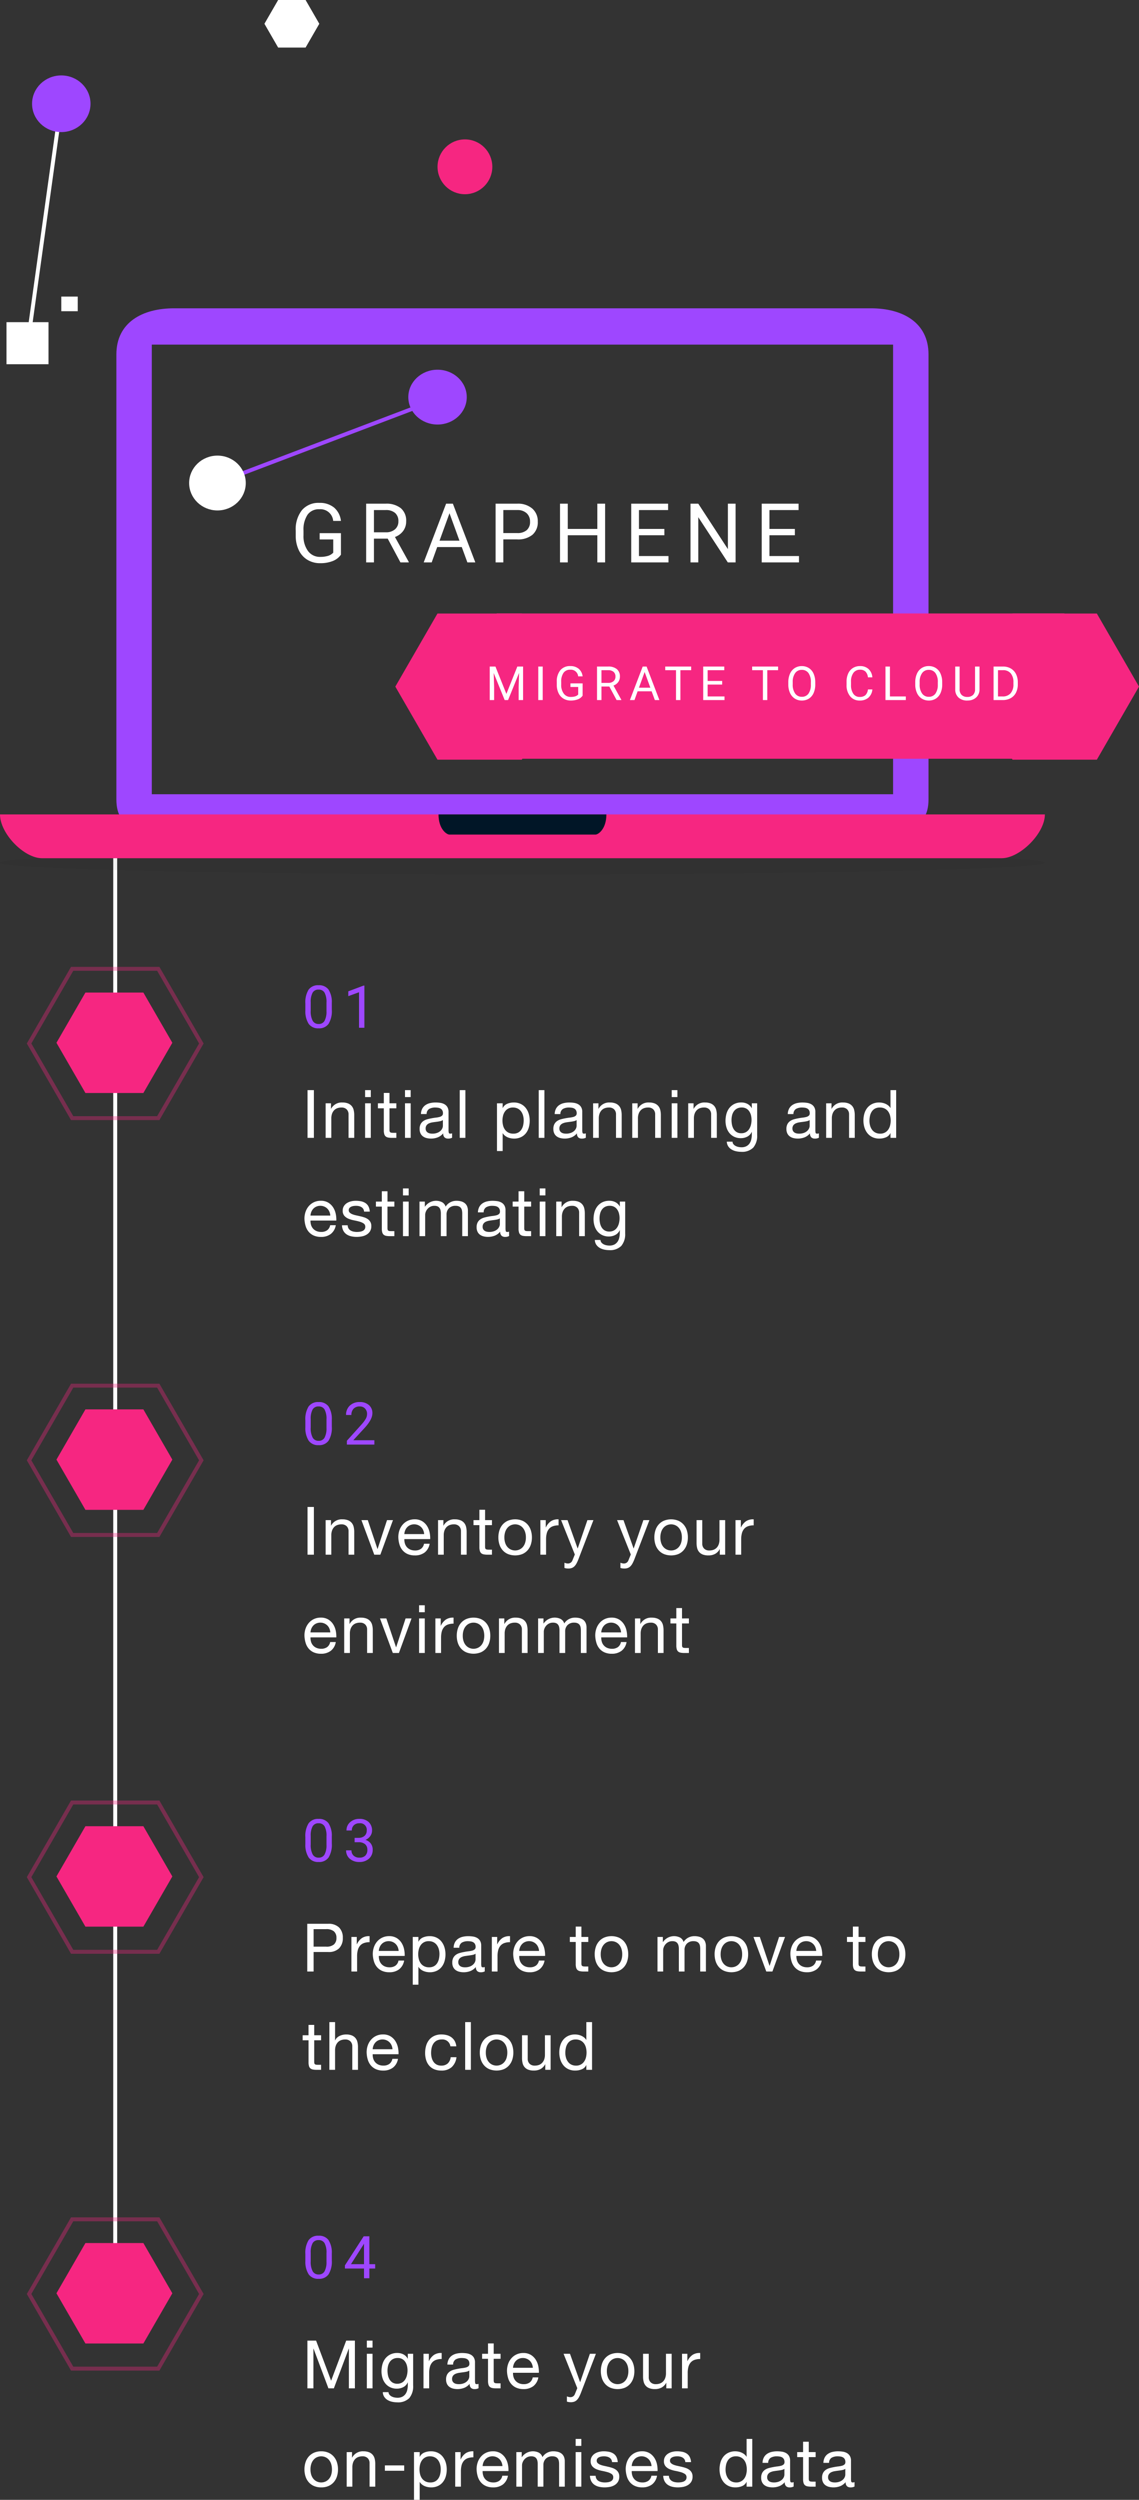 <?xml version="1.0" encoding="UTF-8"?> <svg xmlns="http://www.w3.org/2000/svg" xmlns:xlink="http://www.w3.org/1999/xlink" width="289.872" height="635.705" viewBox="0 0 289.872 635.705"><rect x="0" y="0" width="289.872" height="635.705" fill="#333333" stroke="none"/><defs><clipPath id="clip-path"><rect id="Rectangle_181" data-name="Rectangle 181" width="265.921" height="143.949" fill="none"></rect></clipPath><clipPath id="clip-path-2"><rect id="Rectangle_180" data-name="Rectangle 180" width="265.92" height="143.949" fill="none"></rect></clipPath><clipPath id="clip-path-3"><rect id="Rectangle_179" data-name="Rectangle 179" width="265.921" height="5.962" fill="none"></rect></clipPath></defs><g id="Group_855" data-name="Group 855" transform="translate(-57.424 -64.3)"><path id="Path_1300" data-name="Path 1300" d="M-12393.254,507.353v358.3" transform="translate(12480 -227)" fill="none" stroke="#fff" stroke-width="1"></path><g id="Group_832" data-name="Group 832" transform="translate(-132.826 -1675.816)"><g id="Group_706" data-name="Group 706" transform="translate(190.25 1818.518)"><g id="Group_705" data-name="Group 705" clip-path="url(#clip-path)"><g id="Group_704" data-name="Group 704"><g id="Group_703" data-name="Group 703" clip-path="url(#clip-path-2)"><g id="Group_702" data-name="Group 702" transform="translate(0 137.988)" opacity="0.05"><g id="Group_701" data-name="Group 701"><g id="Group_700" data-name="Group 700" clip-path="url(#clip-path-3)"><path id="Path_1251" data-name="Path 1251" d="M265.92,777.5c0,1.646-59.528,2.981-132.96,2.981S0,779.144,0,777.5s59.528-2.981,132.96-2.981,132.96,1.335,132.96,2.981" transform="translate(0 -774.517)"></path></g></g></g><path id="Path_1252" data-name="Path 1252" d="M358.266,0H180.9c-8.1,0-14.659,3.631-14.659,11.728V124.891c0,8.1,6.563,7.916,14.659,7.916H358.266c8.1,0,14.659.18,14.659-7.916V11.728c0-8.1-6.563-11.728-14.659-11.728m5.644,123.572H175.254V9.235H363.91Z" transform="translate(-136.622 0)" fill="#9e47ff"></path><path id="Path_1253" data-name="Path 1253" d="M10.7,733.541H254.927c4.614,0,10.993-6.284,10.993-11.141H0c0,4.857,6.086,11.141,10.7,11.141" transform="translate(0 -593.698)" fill="#f62681"></path><path id="Path_1254" data-name="Path 1254" d="M648.5,722.4H626.4c0,3.714,2.057,5.131,2.787,5.131h37.148c.73,0,2.787-1.417,2.787-5.131Z" transform="translate(-514.8 -593.697)" fill="#011627"></path></g></g></g></g><g id="Group_708" data-name="Group 708" transform="translate(191.904 1740.116)"><circle id="Ellipse_32" data-name="Ellipse 32" cx="6.972" cy="6.972" r="6.972" transform="translate(109.697 35.448)" fill="#f62681"></circle><path id="Path_1202" data-name="Path 1202" d="M11479,2633.349l56.13-21.3" transform="translate(-11425.201 -2510.609)" fill="none" stroke="#9e47ff" stroke-width="1"></path><ellipse id="Ellipse_30" data-name="Ellipse 30" cx="7.437" cy="6.972" rx="7.437" ry="6.972" transform="translate(102.26 94.016)" fill="#9e47ff"></ellipse><ellipse id="Ellipse_31" data-name="Ellipse 31" cx="7.205" cy="6.972" rx="7.205" ry="6.972" transform="translate(46.482 115.862)" fill="#fff"></ellipse><path id="Path_1201" data-name="Path 1201" d="M11336,2448.8l8.138-58.38" transform="translate(-11330.249 -2363.975)" fill="none" stroke="#fff" stroke-width="1"></path><ellipse id="Ellipse_33" data-name="Ellipse 33" cx="7.437" cy="7.205" rx="7.437" ry="7.205" transform="translate(6.507 19.18)" fill="#9e47ff"></ellipse><path id="Path_1200" data-name="Path 1200" d="M3.491,0,0,6.047l3.491,6.047h6.982l3.491-6.047L10.473,0Z" transform="translate(65.643 0)" fill="#fff"></path><rect id="Rectangle_151" data-name="Rectangle 151" width="10.691" height="10.691" transform="translate(0 81.93)" fill="#fff"></rect><rect id="Rectangle_152" data-name="Rectangle 152" width="4.183" height="3.719" transform="translate(13.945 75.423)" fill="#fff"></rect></g><path id="Path_1257" data-name="Path 1257" d="M-4565.082,2852.713h144.867" transform="translate(4878.377 -941.313)" fill="none" stroke="#f62681" stroke-width="5"></path><g id="Group_709" data-name="Group 709" transform="translate(290.86 1896.118)"><path id="Path_1255" data-name="Path 1255" d="M10.729,0,0,18.583,10.729,37.167H32.187L42.916,18.583,32.187,0Z" transform="translate(0 0.017)" fill="#f62681"></path><path id="Path_1256" data-name="Path 1256" d="M10.729,0,0,18.583,10.729,37.167H32.187L42.916,18.583,32.187,0Z" transform="translate(146.346 0.017)" fill="#f62681"></path><rect id="Rectangle_182" data-name="Rectangle 182" width="144.485" height="36.948" transform="translate(25.789)" fill="#f62681"></rect></g><path id="Path_1324" data-name="Path 1324" d="M2.443-8.531,5.232-1.57,8.021-8.531H9.48V0H8.355V-3.322l.105-3.586L5.66,0H4.8L2-6.891l.111,3.568V0H.99V-8.531ZM14.474,0H13.349V-8.531h1.125ZM24.629-1.119a2.6,2.6,0,0,1-1.21.929,4.887,4.887,0,0,1-1.808.308A3.506,3.506,0,0,1,19.76-.372a3.26,3.26,0,0,1-1.251-1.392,4.806,4.806,0,0,1-.454-2.092V-4.6a4.487,4.487,0,0,1,.9-2.988,3.134,3.134,0,0,1,2.528-1.061,3.237,3.237,0,0,1,2.15.683,2.974,2.974,0,0,1,1,1.937H23.5a1.858,1.858,0,0,0-2.016-1.693,1.992,1.992,0,0,0-1.714.794,3.874,3.874,0,0,0-.589,2.3v.7a3.631,3.631,0,0,0,.656,2.282A2.128,2.128,0,0,0,21.618-.8a3.913,3.913,0,0,0,1.107-.141,1.712,1.712,0,0,0,.785-.475V-3.334H21.536v-.914h3.094Zm6.8-2.332h-2V0H28.3V-8.531h2.824a3.343,3.343,0,0,1,2.218.656,2.361,2.361,0,0,1,.776,1.91,2.3,2.3,0,0,1-.431,1.389,2.571,2.571,0,0,1-1.2.885l2,3.621V0H33.285Zm-2-.92h1.729A1.952,1.952,0,0,0,32.491-4.8a1.465,1.465,0,0,0,.5-1.16,1.543,1.543,0,0,0-.472-1.213,2,2,0,0,0-1.362-.428H29.429ZM42.2-2.227H38.63L37.827,0h-1.16l3.258-8.531h.984L44.173,0H43.018ZM38.97-3.152h2.9l-1.453-3.99ZM52.26-7.605H49.518V0H48.4V-7.605H45.662v-.926h6.6Zm7.888,3.662h-3.7V-.92h4.295V0h-5.42V-8.531h5.361v.926H56.45v2.742h3.7ZM74.377-7.605H71.634V0H70.515V-7.605H67.779v-.926h6.6ZM83.841-3.99A5.277,5.277,0,0,1,83.419-1.8a3.2,3.2,0,0,1-1.2,1.427,3.289,3.289,0,0,1-1.8.492,3.261,3.261,0,0,1-1.787-.5,3.272,3.272,0,0,1-1.21-1.412,5.064,5.064,0,0,1-.442-2.124v-.615A5.215,5.215,0,0,1,77.407-6.7a3.26,3.26,0,0,1,1.21-1.444,3.247,3.247,0,0,1,1.79-.5,3.307,3.307,0,0,1,1.808.5,3.19,3.19,0,0,1,1.2,1.436,5.3,5.3,0,0,1,.422,2.188Zm-1.119-.551a3.825,3.825,0,0,0-.609-2.329,2.01,2.01,0,0,0-1.705-.812,1.988,1.988,0,0,0-1.679.812,3.747,3.747,0,0,0-.63,2.253v.627a3.831,3.831,0,0,0,.618,2.312,2,2,0,0,0,1.7.841,1.989,1.989,0,0,0,1.688-.794,3.809,3.809,0,0,0,.615-2.276ZM98.374-2.707a3.139,3.139,0,0,1-1,2.089A3.274,3.274,0,0,1,95.14.117,3.006,3.006,0,0,1,92.717-.967a4.361,4.361,0,0,1-.911-2.9v-.82a4.861,4.861,0,0,1,.425-2.092,3.173,3.173,0,0,1,1.2-1.386,3.353,3.353,0,0,1,1.8-.483,3.083,3.083,0,0,1,2.18.759,3.176,3.176,0,0,1,.955,2.1H97.243a2.44,2.44,0,0,0-.636-1.477,1.927,1.927,0,0,0-1.368-.457,2.013,2.013,0,0,0-1.69.8,3.656,3.656,0,0,0-.612,2.268v.826a3.758,3.758,0,0,0,.58,2.209A1.875,1.875,0,0,0,95.14-.8a2.165,2.165,0,0,0,1.438-.425,2.357,2.357,0,0,0,.665-1.479ZM102.84-.92h4.043V0h-5.174V-8.531h1.131Zm13.308-3.07a5.277,5.277,0,0,1-.422,2.188,3.2,3.2,0,0,1-1.2,1.427,3.289,3.289,0,0,1-1.8.492,3.261,3.261,0,0,1-1.787-.5,3.272,3.272,0,0,1-1.21-1.412,5.064,5.064,0,0,1-.442-2.124v-.615a5.215,5.215,0,0,1,.428-2.174,3.26,3.26,0,0,1,1.21-1.444,3.247,3.247,0,0,1,1.79-.5,3.307,3.307,0,0,1,1.808.5,3.19,3.19,0,0,1,1.2,1.436,5.3,5.3,0,0,1,.422,2.188Zm-1.119-.551a3.825,3.825,0,0,0-.609-2.329,2.01,2.01,0,0,0-1.705-.812,1.988,1.988,0,0,0-1.679.812,3.747,3.747,0,0,0-.63,2.253v.627a3.831,3.831,0,0,0,.618,2.312,2,2,0,0,0,1.7.841,1.989,1.989,0,0,0,1.688-.794,3.809,3.809,0,0,0,.615-2.276Zm10.612-3.99v5.8a2.721,2.721,0,0,1-.759,1.975,3.058,3.058,0,0,1-2.042.861l-.3.012a3.193,3.193,0,0,1-2.232-.756,2.7,2.7,0,0,1-.844-2.08V-8.531h1.113v5.777a1.951,1.951,0,0,0,.51,1.438,1.959,1.959,0,0,0,1.453.513A1.972,1.972,0,0,0,124-1.312a1.948,1.948,0,0,0,.507-1.436V-8.531ZM129.217,0V-8.531h2.408a3.877,3.877,0,0,1,1.969.492,3.329,3.329,0,0,1,1.321,1.4,4.558,4.558,0,0,1,.472,2.086v.545a4.574,4.574,0,0,1-.466,2.115A3.277,3.277,0,0,1,133.591-.5a4.124,4.124,0,0,1-2.013.5Zm1.125-7.605V-.92h1.184a2.576,2.576,0,0,0,2.024-.809,3.339,3.339,0,0,0,.724-2.3v-.5a3.392,3.392,0,0,0-.683-2.259,2.43,2.43,0,0,0-1.937-.817Z" transform="translate(313.892 1918.147)" fill="#fff"></path><path id="Path_1323" data-name="Path 1323" d="M12.756-1.958A4.548,4.548,0,0,1,10.638-.333,8.553,8.553,0,0,1,7.475.205a6.135,6.135,0,0,1-3.24-.856A5.7,5.7,0,0,1,2.046-3.086a8.411,8.411,0,0,1-.795-3.661v-1.3a7.852,7.852,0,0,1,1.574-5.229A5.484,5.484,0,0,1,7.25-15.135a5.665,5.665,0,0,1,3.763,1.195,5.2,5.2,0,0,1,1.743,3.389H10.787A3.252,3.252,0,0,0,7.26-13.515a3.486,3.486,0,0,0-3,1.389A6.779,6.779,0,0,0,3.23-8.1v1.22A6.354,6.354,0,0,0,4.378-2.886,3.724,3.724,0,0,0,7.485-1.4a6.848,6.848,0,0,0,1.938-.246A3,3,0,0,0,10.8-2.481V-5.834H7.342v-1.6h5.414ZM24.663-6.04H21.156V0H19.177V-14.93h4.942A5.85,5.85,0,0,1,28-13.781a4.132,4.132,0,0,1,1.359,3.343,4.019,4.019,0,0,1-.754,2.43,4.5,4.5,0,0,1-2.1,1.548L30.015-.123V0H27.9Zm-3.507-1.61h3.025a3.416,3.416,0,0,0,2.333-.759,2.564,2.564,0,0,0,.866-2.03,2.7,2.7,0,0,0-.825-2.123,3.5,3.5,0,0,0-2.384-.749H21.156ZM43.511-3.9H37.257L35.852,0h-2.03l5.7-14.93h1.723L46.957,0h-2.02Zm-5.66-1.62h5.076L40.384-12.5Zm16.234-.328V0H52.117V-14.93h5.506a5.532,5.532,0,0,1,3.84,1.251,4.241,4.241,0,0,1,1.389,3.312,4.185,4.185,0,0,1-1.359,3.348A5.779,5.779,0,0,1,57.6-5.845Zm0-1.61h3.538a3.541,3.541,0,0,0,2.42-.743,2.716,2.716,0,0,0,.841-2.148,2.806,2.806,0,0,0-.841-2.133,3.317,3.317,0,0,0-2.307-.831h-3.65ZM79.989,0H78.01V-6.9H70.483V0H68.515V-14.93h1.969v6.419H78.01V-14.93h1.979ZM95.074-6.9H88.6V-1.61H96.12V0H86.635V-14.93h9.382v1.62H88.6v4.8h6.47ZM113.195,0h-1.979L103.7-11.5V0h-1.979V-14.93H103.7l7.537,11.556V-14.93h1.958ZM128.28-6.9h-6.47V-1.61h7.516V0h-9.485V-14.93h9.382v1.62H121.81v4.8h6.47Z" transform="translate(264.26 1883.132)" fill="#fff"></path></g><g id="Group_826" data-name="Group 826" transform="translate(-75.174 -1031.041)"><path id="Path_1243" data-name="Path 1243" d="M7.373,0,0,12.771,7.373,25.542H22.12l7.373-12.771L22.12,0Z" transform="translate(146.965 1347.748)" fill="#f62681"></path><path id="Path_1242" data-name="Path 1242" d="M10.96,0,0,18.983,10.96,37.966h21.92l10.96-18.983L32.879,0Z" transform="translate(140 1341.714)" fill="none" stroke="#f62681" stroke-width="1" opacity="0.35"></path></g><g id="Group_827" data-name="Group 827" transform="translate(-75.174 -925.041)"><path id="Path_1243-2" data-name="Path 1243" d="M7.373,0,0,12.771,7.373,25.542H22.12l7.373-12.771L22.12,0Z" transform="translate(146.965 1347.748)" fill="#f62681"></path><path id="Path_1242-2" data-name="Path 1242" d="M10.96,0,0,18.983,10.96,37.966h21.92l10.96-18.983L32.879,0Z" transform="translate(140 1341.714)" fill="none" stroke="#f62681" stroke-width="1" opacity="0.35"></path></g><g id="Group_828" data-name="Group 828" transform="translate(-75.174 -819.041)"><path id="Path_1243-3" data-name="Path 1243" d="M7.373,0,0,12.771,7.373,25.542H22.12l7.373-12.771L22.12,0Z" transform="translate(146.965 1347.748)" fill="#f62681"></path><path id="Path_1242-3" data-name="Path 1242" d="M10.96,0,0,18.983,10.96,37.966h21.92l10.96-18.983L32.879,0Z" transform="translate(140 1341.714)" fill="none" stroke="#f62681" stroke-width="1" opacity="0.35"></path></g><g id="Group_829" data-name="Group 829" transform="translate(-75.174 -713.041)"><path id="Path_1243-4" data-name="Path 1243" d="M7.373,0,0,12.771,7.373,25.542H22.12l7.373-12.771L22.12,0Z" transform="translate(146.965 1347.748)" fill="#f62681"></path><path id="Path_1242-4" data-name="Path 1242" d="M10.96,0,0,18.983,10.96,37.966h21.92l10.96-18.983L32.879,0Z" transform="translate(140 1341.714)" fill="none" stroke="#f62681" stroke-width="1" opacity="0.35"></path></g><path id="Path_1321" data-name="Path 1321" d="M1.394,3.862V16H3.009V3.862ZM6,7.211V16H7.446V11.036a3.56,3.56,0,0,1,.161-1.1,2.49,2.49,0,0,1,.484-.875A2.152,2.152,0,0,1,8.9,8.486a2.945,2.945,0,0,1,1.148-.2,1.769,1.769,0,0,1,1.309.476,1.746,1.746,0,0,1,.476,1.292V16h1.445V10.22a5.439,5.439,0,0,0-.145-1.3,2.463,2.463,0,0,0-.5-1.012,2.376,2.376,0,0,0-.935-.663,3.814,3.814,0,0,0-1.445-.238A3.043,3.043,0,0,0,7.395,8.6H7.361V7.211ZM17.493,5.63V3.862H16.048V5.63ZM16.048,7.211V16h1.445V7.211Zm6.2,0V4.576H20.808V7.211h-1.5V8.486h1.5v5.593a3.34,3.34,0,0,0,.119.986,1.2,1.2,0,0,0,.365.578,1.411,1.411,0,0,0,.646.281A5.189,5.189,0,0,0,22.9,16H24V14.725h-.663a4.819,4.819,0,0,1-.552-.026.714.714,0,0,1-.331-.111.42.42,0,0,1-.162-.238,1.577,1.577,0,0,1-.042-.408V8.486H24V7.211ZM27.642,5.63V3.862H26.2V5.63ZM26.2,7.211V16h1.445V7.211Zm11.985,8.755a2.044,2.044,0,0,1-1.037.221,1.243,1.243,0,0,1-.892-.314,1.367,1.367,0,0,1-.332-1.029,3.457,3.457,0,0,1-1.386,1.029,4.786,4.786,0,0,1-2.839.179,2.629,2.629,0,0,1-.927-.425,2.04,2.04,0,0,1-.621-.757,2.545,2.545,0,0,1-.229-1.13,2.582,2.582,0,0,1,.255-1.224,2.225,2.225,0,0,1,.671-.774,3.077,3.077,0,0,1,.952-.45q.535-.153,1.1-.255.6-.119,1.131-.179a6.3,6.3,0,0,0,.944-.17,1.572,1.572,0,0,0,.646-.323.789.789,0,0,0,.238-.621,1.442,1.442,0,0,0-.179-.765,1.224,1.224,0,0,0-.459-.442,1.866,1.866,0,0,0-.629-.2,4.75,4.75,0,0,0-.688-.051,3.056,3.056,0,0,0-1.53.349A1.479,1.479,0,0,0,31.7,9.948H30.26a3.121,3.121,0,0,1,.34-1.377,2.578,2.578,0,0,1,.816-.91,3.424,3.424,0,0,1,1.165-.5,6.15,6.15,0,0,1,1.4-.153,8.227,8.227,0,0,1,1.181.085,3.088,3.088,0,0,1,1.063.349,2.037,2.037,0,0,1,.765.74,2.367,2.367,0,0,1,.289,1.241v4.522a3.382,3.382,0,0,0,.059.748q.06.238.4.238a1.431,1.431,0,0,0,.442-.085Zm-2.346-4.5a1.8,1.8,0,0,1-.714.3q-.442.093-.927.153t-.977.136a3.594,3.594,0,0,0-.884.247,1.608,1.608,0,0,0-.637.484,1.357,1.357,0,0,0-.247.859,1.175,1.175,0,0,0,.145.6,1.2,1.2,0,0,0,.374.4,1.569,1.569,0,0,0,.536.221,2.971,2.971,0,0,0,.646.068,3.423,3.423,0,0,0,1.224-.2,2.575,2.575,0,0,0,.833-.493,1.945,1.945,0,0,0,.476-.646,1.634,1.634,0,0,0,.153-.655Zm4.284-7.6V16h1.445V3.862Zm9.486,3.349V19.349h1.445V14.827h.034a2.328,2.328,0,0,0,.586.655,3.089,3.089,0,0,0,.74.417,4.013,4.013,0,0,0,.791.221,4.343,4.343,0,0,0,.722.068,4.081,4.081,0,0,0,1.759-.357,3.526,3.526,0,0,0,1.258-.977,4.163,4.163,0,0,0,.748-1.453,6.2,6.2,0,0,0,.246-1.768,6.008,6.008,0,0,0-.255-1.768,4.468,4.468,0,0,0-.757-1.47,3.613,3.613,0,0,0-1.258-1.012,3.964,3.964,0,0,0-1.777-.374,4.188,4.188,0,0,0-1.683.331A2.164,2.164,0,0,0,51.085,8.4h-.034V7.211Zm6.8,4.318a5.782,5.782,0,0,1-.136,1.258,3.328,3.328,0,0,1-.442,1.088,2.323,2.323,0,0,1-.807.765,2.471,2.471,0,0,1-1.25.289,2.682,2.682,0,0,1-1.275-.28,2.475,2.475,0,0,1-.858-.74,3.092,3.092,0,0,1-.485-1.062,5.146,5.146,0,0,1-.008-2.457,3.163,3.163,0,0,1,.467-1.063,2.385,2.385,0,0,1,2.074-1.045,2.581,2.581,0,0,1,1.215.272,2.416,2.416,0,0,1,.85.731,3.235,3.235,0,0,1,.493,1.045A4.494,4.494,0,0,1,56.406,11.529Zm3.825-7.667V16h1.445V3.862Zm11.985,12.1a2.044,2.044,0,0,1-1.037.221,1.243,1.243,0,0,1-.893-.314,1.367,1.367,0,0,1-.331-1.029,3.457,3.457,0,0,1-1.386,1.029,4.786,4.786,0,0,1-2.839.179,2.629,2.629,0,0,1-.926-.425,2.04,2.04,0,0,1-.62-.757,2.545,2.545,0,0,1-.23-1.13,2.582,2.582,0,0,1,.255-1.224,2.225,2.225,0,0,1,.672-.774,3.077,3.077,0,0,1,.952-.45q.536-.153,1.1-.255.6-.119,1.131-.179a6.3,6.3,0,0,0,.943-.17,1.572,1.572,0,0,0,.646-.323.789.789,0,0,0,.238-.621,1.442,1.442,0,0,0-.179-.765,1.224,1.224,0,0,0-.459-.442,1.866,1.866,0,0,0-.629-.2,4.75,4.75,0,0,0-.688-.051,3.056,3.056,0,0,0-1.53.349,1.479,1.479,0,0,0-.663,1.317H64.294a3.121,3.121,0,0,1,.34-1.377,2.578,2.578,0,0,1,.816-.91,3.424,3.424,0,0,1,1.165-.5,6.15,6.15,0,0,1,1.4-.153,8.227,8.227,0,0,1,1.182.085,3.088,3.088,0,0,1,1.063.349,2.037,2.037,0,0,1,.765.74,2.367,2.367,0,0,1,.289,1.241v4.522a3.382,3.382,0,0,0,.059.748q.059.238.4.238a1.431,1.431,0,0,0,.442-.085Zm-2.346-4.5a1.8,1.8,0,0,1-.714.3q-.442.093-.926.153t-.978.136a3.594,3.594,0,0,0-.884.247,1.608,1.608,0,0,0-.637.484,1.357,1.357,0,0,0-.246.859,1.175,1.175,0,0,0,.145.6,1.2,1.2,0,0,0,.374.4,1.569,1.569,0,0,0,.535.221,2.971,2.971,0,0,0,.646.068,3.423,3.423,0,0,0,1.224-.2,2.574,2.574,0,0,0,.833-.493,1.945,1.945,0,0,0,.476-.646,1.634,1.634,0,0,0,.153-.655Zm4.2-4.25V16h1.445V11.036a3.56,3.56,0,0,1,.162-1.1,2.49,2.49,0,0,1,.484-.875,2.152,2.152,0,0,1,.808-.578,2.945,2.945,0,0,1,1.147-.2,1.769,1.769,0,0,1,1.309.476A1.746,1.746,0,0,1,79.9,10.05V16h1.445V10.22a5.439,5.439,0,0,0-.145-1.3,2.463,2.463,0,0,0-.5-1.012,2.376,2.376,0,0,0-.935-.663,3.814,3.814,0,0,0-1.445-.238,3.043,3.043,0,0,0-2.856,1.6h-.034V7.211Zm9.962,0V16h1.445V11.036a3.56,3.56,0,0,1,.161-1.1,2.49,2.49,0,0,1,.485-.875,2.152,2.152,0,0,1,.808-.578,2.945,2.945,0,0,1,1.147-.2,1.769,1.769,0,0,1,1.309.476,1.746,1.746,0,0,1,.476,1.292V16h1.445V10.22a5.439,5.439,0,0,0-.145-1.3,2.463,2.463,0,0,0-.5-1.012,2.376,2.376,0,0,0-.935-.663,3.814,3.814,0,0,0-1.445-.238,3.043,3.043,0,0,0-2.856,1.6h-.034V7.211ZM95.523,5.63V3.862H94.078V5.63ZM94.078,7.211V16h1.445V7.211Zm4.2,0V16h1.445V11.036a3.56,3.56,0,0,1,.161-1.1,2.49,2.49,0,0,1,.485-.875,2.152,2.152,0,0,1,.808-.578,2.945,2.945,0,0,1,1.147-.2,1.769,1.769,0,0,1,1.309.476,1.746,1.746,0,0,1,.476,1.292V16h1.445V10.22a5.439,5.439,0,0,0-.145-1.3,2.463,2.463,0,0,0-.5-1.012,2.376,2.376,0,0,0-.935-.663,3.814,3.814,0,0,0-1.445-.238,3.043,3.043,0,0,0-2.856,1.6h-.034V7.211Zm17.544,8.041V7.211h-1.36V8.469h-.017a2.572,2.572,0,0,0-1.088-1.1,3.244,3.244,0,0,0-1.53-.366,3.914,3.914,0,0,0-1.921.434,3.727,3.727,0,0,0-1.258,1.1,4.381,4.381,0,0,0-.68,1.5,6.677,6.677,0,0,0-.2,1.606,5.821,5.821,0,0,0,.246,1.709,4.091,4.091,0,0,0,.74,1.411,3.593,3.593,0,0,0,1.224.96,3.871,3.871,0,0,0,1.717.357A3.512,3.512,0,0,0,113.3,15.7a2.429,2.429,0,0,0,1.131-1.2h.034v.578a5.844,5.844,0,0,1-.145,1.343,2.806,2.806,0,0,1-.467,1.046,2.266,2.266,0,0,1-.816.68,2.679,2.679,0,0,1-1.207.247,3.9,3.9,0,0,1-.748-.076,2.718,2.718,0,0,1-.723-.247,1.8,1.8,0,0,1-.561-.442,1.069,1.069,0,0,1-.246-.663H108.1a2.272,2.272,0,0,0,.374,1.207,2.693,2.693,0,0,0,.859.8,3.828,3.828,0,0,0,1.156.442,5.979,5.979,0,0,0,1.249.136,4.017,4.017,0,0,0,3.094-1.071A4.629,4.629,0,0,0,115.821,15.252Zm-4.046-.425a2.207,2.207,0,0,1-1.19-.3,2.3,2.3,0,0,1-.765-.782,3.385,3.385,0,0,1-.408-1.08,6.054,6.054,0,0,1-.119-1.19,4.959,4.959,0,0,1,.145-1.207,2.992,2.992,0,0,1,.459-1.02,2.314,2.314,0,0,1,.808-.705,2.494,2.494,0,0,1,1.19-.264,2.3,2.3,0,0,1,1.156.272,2.252,2.252,0,0,1,.773.722,3.177,3.177,0,0,1,.434,1.012,4.818,4.818,0,0,1,.136,1.139,5.311,5.311,0,0,1-.144,1.224,3.574,3.574,0,0,1-.451,1.1,2.371,2.371,0,0,1-.808.782A2.342,2.342,0,0,1,111.775,14.827Zm19.754,1.139a2.044,2.044,0,0,1-1.037.221,1.243,1.243,0,0,1-.893-.314,1.367,1.367,0,0,1-.331-1.029,3.457,3.457,0,0,1-1.386,1.029,4.786,4.786,0,0,1-2.839.179,2.629,2.629,0,0,1-.926-.425,2.04,2.04,0,0,1-.62-.757,2.545,2.545,0,0,1-.229-1.13,2.582,2.582,0,0,1,.255-1.224,2.225,2.225,0,0,1,.672-.774,3.077,3.077,0,0,1,.952-.45q.536-.153,1.1-.255.6-.119,1.131-.179a6.3,6.3,0,0,0,.943-.17,1.572,1.572,0,0,0,.646-.323.789.789,0,0,0,.238-.621,1.442,1.442,0,0,0-.178-.765,1.224,1.224,0,0,0-.459-.442,1.866,1.866,0,0,0-.629-.2,4.75,4.75,0,0,0-.689-.051,3.056,3.056,0,0,0-1.53.349,1.479,1.479,0,0,0-.663,1.317h-1.445a3.121,3.121,0,0,1,.34-1.377,2.578,2.578,0,0,1,.816-.91,3.424,3.424,0,0,1,1.164-.5,6.15,6.15,0,0,1,1.4-.153,8.227,8.227,0,0,1,1.182.085,3.088,3.088,0,0,1,1.063.349,2.037,2.037,0,0,1,.765.74,2.367,2.367,0,0,1,.289,1.241v4.522a3.382,3.382,0,0,0,.059.748q.059.238.4.238a1.431,1.431,0,0,0,.442-.085Zm-2.346-4.5a1.8,1.8,0,0,1-.714.3q-.442.093-.926.153t-.977.136a3.594,3.594,0,0,0-.884.247,1.608,1.608,0,0,0-.638.484,1.357,1.357,0,0,0-.246.859,1.175,1.175,0,0,0,.145.6,1.2,1.2,0,0,0,.374.4,1.569,1.569,0,0,0,.535.221,2.971,2.971,0,0,0,.646.068,3.423,3.423,0,0,0,1.224-.2,2.574,2.574,0,0,0,.833-.493,1.945,1.945,0,0,0,.476-.646,1.634,1.634,0,0,0,.153-.655Zm4.2-4.25V16h1.445V11.036a3.56,3.56,0,0,1,.161-1.1,2.49,2.49,0,0,1,.484-.875,2.152,2.152,0,0,1,.807-.578,2.945,2.945,0,0,1,1.148-.2,1.769,1.769,0,0,1,1.309.476,1.746,1.746,0,0,1,.476,1.292V16h1.445V10.22a5.439,5.439,0,0,0-.145-1.3,2.463,2.463,0,0,0-.5-1.012,2.376,2.376,0,0,0-.935-.663,3.814,3.814,0,0,0-1.445-.238,3.043,3.043,0,0,0-2.856,1.6h-.034V7.211ZM144.4,11.682a5.782,5.782,0,0,1,.136-1.258,3.328,3.328,0,0,1,.442-1.088,2.3,2.3,0,0,1,.816-.765,2.482,2.482,0,0,1,1.241-.289,2.682,2.682,0,0,1,1.275.281,2.475,2.475,0,0,1,.859.74,3.092,3.092,0,0,1,.484,1.063,5.146,5.146,0,0,1,.008,2.457,3.163,3.163,0,0,1-.467,1.063,2.385,2.385,0,0,1-2.074,1.045,2.581,2.581,0,0,1-1.215-.272,2.416,2.416,0,0,1-.85-.731,3.235,3.235,0,0,1-.493-1.045A4.494,4.494,0,0,1,144.4,11.682ZM151.2,16V3.862h-1.445V8.384h-.034a2.327,2.327,0,0,0-.587-.655,3.332,3.332,0,0,0-.74-.425,3.712,3.712,0,0,0-.782-.229,4.28,4.28,0,0,0-.731-.068,4,4,0,0,0-1.759.366,3.612,3.612,0,0,0-1.258.986,4.162,4.162,0,0,0-.748,1.454,6.2,6.2,0,0,0-.247,1.768,6.008,6.008,0,0,0,.255,1.768,4.37,4.37,0,0,0,.757,1.462,3.656,3.656,0,0,0,1.258,1,3.964,3.964,0,0,0,1.777.374,4.284,4.284,0,0,0,1.683-.323,2.127,2.127,0,0,0,1.122-1.054h.034V16ZM7.191,35.764H2.142a3.01,3.01,0,0,1,.221-.96,2.562,2.562,0,0,1,.51-.791,2.336,2.336,0,0,1,.773-.535,2.516,2.516,0,0,1,1.012-.2,2.472,2.472,0,0,1,.995.2A2.5,2.5,0,0,1,6.435,34a2.477,2.477,0,0,1,.527.79A2.956,2.956,0,0,1,7.191,35.764Zm1.394,2.448H7.157A2.055,2.055,0,0,1,6.384,39.5a2.5,2.5,0,0,1-1.5.425,2.993,2.993,0,0,1-1.241-.238,2.432,2.432,0,0,1-.867-.638,2.483,2.483,0,0,1-.493-.918,3.489,3.489,0,0,1-.136-1.1H8.721a7,7,0,0,0-.145-1.683,4.872,4.872,0,0,0-.646-1.632,3.849,3.849,0,0,0-1.241-1.232,3.606,3.606,0,0,0-1.946-.485,4,4,0,0,0-1.658.34,3.9,3.9,0,0,0-1.309.952,4.388,4.388,0,0,0-.859,1.445A5.289,5.289,0,0,0,.612,36.58a7.045,7.045,0,0,0,.3,1.853A4.044,4.044,0,0,0,1.7,39.9a3.6,3.6,0,0,0,1.3.952,4.515,4.515,0,0,0,1.828.34,3.989,3.989,0,0,0,2.482-.748A3.512,3.512,0,0,0,8.585,38.212Zm3.026.017H10.166a3.18,3.18,0,0,0,.34,1.385,2.557,2.557,0,0,0,.816.918,3.42,3.42,0,0,0,1.173.5,6.183,6.183,0,0,0,1.394.153,7.141,7.141,0,0,0,1.334-.127,3.624,3.624,0,0,0,1.207-.451,2.591,2.591,0,0,0,.867-.85,2.448,2.448,0,0,0,.331-1.326,2.072,2.072,0,0,0-.247-1.054,2.2,2.2,0,0,0-.646-.706,3.464,3.464,0,0,0-.918-.451,10.851,10.851,0,0,0-1.062-.289q-.51-.119-1.02-.229a5.884,5.884,0,0,1-.918-.272,2.1,2.1,0,0,1-.672-.408.814.814,0,0,1-.264-.62.857.857,0,0,1,.17-.552,1.215,1.215,0,0,1,.442-.34,2.2,2.2,0,0,1,.6-.179,4.3,4.3,0,0,1,.655-.051,3.281,3.281,0,0,1,.705.076,2.163,2.163,0,0,1,.638.246,1.447,1.447,0,0,1,.476.451,1.463,1.463,0,0,1,.221.706h1.445a3.228,3.228,0,0,0-.34-1.335,2.288,2.288,0,0,0-.773-.85,3.186,3.186,0,0,0-1.114-.442,6.94,6.94,0,0,0-1.377-.127,4.854,4.854,0,0,0-1.165.145,3.512,3.512,0,0,0-1.054.442,2.433,2.433,0,0,0-.765.774,2.106,2.106,0,0,0-.3,1.139,1.922,1.922,0,0,0,.425,1.326,2.868,2.868,0,0,0,1.063.739,7.189,7.189,0,0,0,1.385.408q.748.144,1.385.323a3.617,3.617,0,0,1,1.063.467.962.962,0,0,1,.425.85,1.065,1.065,0,0,1-.2.672,1.293,1.293,0,0,1-.519.4,2.618,2.618,0,0,1-.689.187,5.29,5.29,0,0,1-.714.051,4.283,4.283,0,0,1-.859-.085,2.409,2.409,0,0,1-.748-.281,1.538,1.538,0,0,1-.536-.527A1.627,1.627,0,0,1,11.611,38.229Zm10.132-6.018V29.576H20.3v2.635H18.8v1.275h1.5v5.593a3.34,3.34,0,0,0,.119.986,1.2,1.2,0,0,0,.365.578,1.411,1.411,0,0,0,.646.28,5.189,5.189,0,0,0,.96.076h1.1V39.725h-.663a4.82,4.82,0,0,1-.553-.025.714.714,0,0,1-.331-.111.42.42,0,0,1-.162-.238,1.577,1.577,0,0,1-.042-.408V33.486h1.751V32.211Zm5.389-1.581V28.862H25.687V30.63Zm-1.445,1.581V41h1.445V32.211Zm4.2,0V41h1.445V35.526a2.1,2.1,0,0,1,.127-.638A2.446,2.446,0,0,1,32.6,33.537a2.158,2.158,0,0,1,1.08-.255,1.943,1.943,0,0,1,.807.144,1.231,1.231,0,0,1,.5.408,1.659,1.659,0,0,1,.264.621,3.735,3.735,0,0,1,.076.782V41h1.445V35.526a2.206,2.206,0,0,1,.612-1.632,2.274,2.274,0,0,1,1.683-.612,2.061,2.061,0,0,1,.858.153,1.273,1.273,0,0,1,.519.417,1.562,1.562,0,0,1,.255.62,4.088,4.088,0,0,1,.068.765V41h1.445V34.557A2.888,2.888,0,0,0,42,33.393a2.042,2.042,0,0,0-.6-.791,2.486,2.486,0,0,0-.918-.451,4.6,4.6,0,0,0-1.2-.145A3.286,3.286,0,0,0,37.7,32.4a3.068,3.068,0,0,0-1.165,1.1,1.9,1.9,0,0,0-.935-1.156A3.425,3.425,0,0,0,31.28,33.5h-.034V32.211Zm22.8,8.755a2.044,2.044,0,0,1-1.037.221,1.243,1.243,0,0,1-.892-.314,1.367,1.367,0,0,1-.332-1.028,3.457,3.457,0,0,1-1.385,1.028,4.786,4.786,0,0,1-2.839.178,2.629,2.629,0,0,1-.926-.425,2.04,2.04,0,0,1-.621-.757,2.545,2.545,0,0,1-.229-1.131,2.582,2.582,0,0,1,.255-1.224,2.225,2.225,0,0,1,.672-.773,3.077,3.077,0,0,1,.952-.451q.535-.153,1.1-.255.6-.119,1.131-.179a6.3,6.3,0,0,0,.944-.17,1.572,1.572,0,0,0,.646-.323.789.789,0,0,0,.238-.621,1.442,1.442,0,0,0-.178-.765,1.224,1.224,0,0,0-.459-.442,1.866,1.866,0,0,0-.629-.2,4.75,4.75,0,0,0-.688-.051,3.056,3.056,0,0,0-1.53.348,1.479,1.479,0,0,0-.663,1.317H44.761a3.121,3.121,0,0,1,.34-1.377,2.578,2.578,0,0,1,.816-.91,3.424,3.424,0,0,1,1.164-.5,6.15,6.15,0,0,1,1.4-.153,8.227,8.227,0,0,1,1.181.085,3.088,3.088,0,0,1,1.063.348,2.037,2.037,0,0,1,.765.74,2.367,2.367,0,0,1,.289,1.241v4.522a3.382,3.382,0,0,0,.06.748q.059.238.4.238a1.431,1.431,0,0,0,.442-.085Zm-2.346-4.505a1.8,1.8,0,0,1-.714.3q-.442.094-.926.153t-.978.136a3.594,3.594,0,0,0-.884.246,1.608,1.608,0,0,0-.638.485,1.357,1.357,0,0,0-.247.859,1.175,1.175,0,0,0,.145.6,1.2,1.2,0,0,0,.374.4,1.569,1.569,0,0,0,.535.221,2.971,2.971,0,0,0,.646.068,3.423,3.423,0,0,0,1.224-.2,2.575,2.575,0,0,0,.833-.493,1.945,1.945,0,0,0,.476-.646,1.634,1.634,0,0,0,.153-.655Zm6.205-4.25V29.576H55.1v2.635H53.6v1.275h1.5v5.593a3.339,3.339,0,0,0,.119.986,1.2,1.2,0,0,0,.365.578,1.411,1.411,0,0,0,.646.28,5.189,5.189,0,0,0,.961.076h1.1V39.725H57.63a4.82,4.82,0,0,1-.552-.025.714.714,0,0,1-.332-.111.42.42,0,0,1-.161-.238,1.577,1.577,0,0,1-.042-.408V33.486h1.751V32.211Zm5.389-1.581V28.862H60.486V30.63Zm-1.445,1.581V41h1.445V32.211Zm4.2,0V41H66.13V36.036a3.56,3.56,0,0,1,.162-1.1,2.49,2.49,0,0,1,.484-.875,2.152,2.152,0,0,1,.808-.578,2.945,2.945,0,0,1,1.147-.2,1.769,1.769,0,0,1,1.309.476,1.746,1.746,0,0,1,.476,1.292V41h1.445V35.22a5.439,5.439,0,0,0-.145-1.3,2.463,2.463,0,0,0-.5-1.011,2.376,2.376,0,0,0-.935-.663,3.814,3.814,0,0,0-1.445-.238,3.042,3.042,0,0,0-2.856,1.6h-.034V32.211Zm17.544,8.041V32.211h-1.36v1.258h-.017a2.572,2.572,0,0,0-1.088-1.1,3.244,3.244,0,0,0-1.53-.366,3.914,3.914,0,0,0-1.921.433,3.728,3.728,0,0,0-1.258,1.105,4.381,4.381,0,0,0-.68,1.5,6.677,6.677,0,0,0-.2,1.606,5.821,5.821,0,0,0,.246,1.708,4.091,4.091,0,0,0,.74,1.411,3.593,3.593,0,0,0,1.224.96,3.871,3.871,0,0,0,1.717.357A3.512,3.512,0,0,0,79.7,40.7a2.429,2.429,0,0,0,1.131-1.2h.034v.578a5.844,5.844,0,0,1-.145,1.343,2.806,2.806,0,0,1-.467,1.046,2.266,2.266,0,0,1-.816.68,2.679,2.679,0,0,1-1.207.246,3.9,3.9,0,0,1-.748-.076,2.718,2.718,0,0,1-.723-.246,1.8,1.8,0,0,1-.561-.442,1.069,1.069,0,0,1-.246-.663H74.511a2.272,2.272,0,0,0,.374,1.207,2.693,2.693,0,0,0,.859.8,3.828,3.828,0,0,0,1.156.442,5.979,5.979,0,0,0,1.25.136,4.017,4.017,0,0,0,3.094-1.071A4.629,4.629,0,0,0,82.229,40.252Zm-4.046-.425a2.207,2.207,0,0,1-1.19-.3,2.3,2.3,0,0,1-.765-.782,3.385,3.385,0,0,1-.408-1.08,6.054,6.054,0,0,1-.119-1.19,4.959,4.959,0,0,1,.145-1.207,2.992,2.992,0,0,1,.459-1.02,2.314,2.314,0,0,1,.808-.705,2.494,2.494,0,0,1,1.19-.264,2.3,2.3,0,0,1,1.156.272,2.252,2.252,0,0,1,.773.722,3.177,3.177,0,0,1,.434,1.012,4.818,4.818,0,0,1,.136,1.139,5.31,5.31,0,0,1-.145,1.224,3.574,3.574,0,0,1-.45,1.1,2.371,2.371,0,0,1-.808.782A2.342,2.342,0,0,1,78.183,39.827Z" transform="translate(134.296 337.656)" fill="#fff"></path><path id="Path_1317" data-name="Path 1317" d="M1.394,3.862V16H3.009V3.862ZM6,7.211V16H7.446V11.036a3.56,3.56,0,0,1,.161-1.1,2.49,2.49,0,0,1,.484-.875A2.152,2.152,0,0,1,8.9,8.486a2.945,2.945,0,0,1,1.148-.2,1.769,1.769,0,0,1,1.309.476,1.746,1.746,0,0,1,.476,1.292V16h1.445V10.22a5.439,5.439,0,0,0-.145-1.3,2.463,2.463,0,0,0-.5-1.012,2.376,2.376,0,0,0-.935-.663,3.814,3.814,0,0,0-1.445-.238A3.043,3.043,0,0,0,7.395,8.6H7.361V7.211ZM19.924,16l3.213-8.789H21.624l-2.4,7.327h-.034L16.728,7.211H15.113L18.377,16Zm11.152-5.236H26.027a3.01,3.01,0,0,1,.221-.96,2.562,2.562,0,0,1,.51-.791,2.336,2.336,0,0,1,.774-.535,2.516,2.516,0,0,1,1.011-.2,2.472,2.472,0,0,1,.995.2A2.5,2.5,0,0,1,30.319,9a2.477,2.477,0,0,1,.527.791A2.956,2.956,0,0,1,31.076,10.764Zm1.394,2.448H31.042a2.055,2.055,0,0,1-.773,1.292,2.5,2.5,0,0,1-1.5.425,2.993,2.993,0,0,1-1.241-.238,2.432,2.432,0,0,1-.867-.637,2.483,2.483,0,0,1-.493-.918,3.489,3.489,0,0,1-.136-1.1h6.579a7,7,0,0,0-.145-1.683,4.872,4.872,0,0,0-.646-1.632,3.849,3.849,0,0,0-1.241-1.233,3.606,3.606,0,0,0-1.947-.484,4,4,0,0,0-1.657.34,3.9,3.9,0,0,0-1.309.952A4.388,4.388,0,0,0,24.8,9.744,5.289,5.289,0,0,0,24.5,11.58a7.045,7.045,0,0,0,.3,1.853,4.044,4.044,0,0,0,.791,1.462,3.6,3.6,0,0,0,1.3.952,4.515,4.515,0,0,0,1.828.34,3.989,3.989,0,0,0,2.482-.748A3.512,3.512,0,0,0,32.47,13.212Zm2.142-6V16h1.445V11.036a3.56,3.56,0,0,1,.161-1.1,2.49,2.49,0,0,1,.485-.875,2.152,2.152,0,0,1,.807-.578,2.945,2.945,0,0,1,1.147-.2,1.769,1.769,0,0,1,1.309.476,1.746,1.746,0,0,1,.476,1.292V16h1.445V10.22a5.439,5.439,0,0,0-.145-1.3,2.463,2.463,0,0,0-.5-1.012,2.376,2.376,0,0,0-.935-.663,3.814,3.814,0,0,0-1.445-.238,3.043,3.043,0,0,0-2.856,1.6h-.034V7.211Zm11.968,0V4.576H45.135V7.211h-1.5V8.486h1.5v5.593a3.339,3.339,0,0,0,.119.986,1.2,1.2,0,0,0,.365.578,1.411,1.411,0,0,0,.646.281,5.189,5.189,0,0,0,.961.076h1.1V14.725h-.663a4.819,4.819,0,0,1-.552-.026.714.714,0,0,1-.332-.111.42.42,0,0,1-.161-.238,1.577,1.577,0,0,1-.042-.408V8.486h1.751V7.211Zm4.913,4.4a4.373,4.373,0,0,1,.213-1.42,3.063,3.063,0,0,1,.586-1.045,2.5,2.5,0,0,1,.876-.646,2.665,2.665,0,0,1,2.125,0,2.5,2.5,0,0,1,.875.646,3.063,3.063,0,0,1,.586,1.045,4.373,4.373,0,0,1,.213,1.42,4.373,4.373,0,0,1-.213,1.419,2.97,2.97,0,0,1-.586,1.037,2.545,2.545,0,0,1-.875.637,2.665,2.665,0,0,1-2.125,0,2.545,2.545,0,0,1-.876-.637,2.97,2.97,0,0,1-.586-1.037A4.373,4.373,0,0,1,51.493,11.614Zm-1.53,0a5.773,5.773,0,0,0,.272,1.8,4.113,4.113,0,0,0,.816,1.453,3.754,3.754,0,0,0,1.343.969,5.033,5.033,0,0,0,3.681,0,3.772,3.772,0,0,0,1.335-.969,4.113,4.113,0,0,0,.816-1.453,5.773,5.773,0,0,0,.272-1.8A5.854,5.854,0,0,0,58.225,9.8a4.1,4.1,0,0,0-.816-1.462,3.863,3.863,0,0,0-1.335-.977,4.922,4.922,0,0,0-3.681,0,3.844,3.844,0,0,0-1.343.977A4.1,4.1,0,0,0,50.235,9.8,5.854,5.854,0,0,0,49.963,11.614Zm10.693-4.4V16H62.1V12.09a6.009,6.009,0,0,1,.17-1.5,2.884,2.884,0,0,1,.544-1.113,2.332,2.332,0,0,1,.986-.7,4.087,4.087,0,0,1,1.479-.238V7.007a3.248,3.248,0,0,0-1.938.476A3.915,3.915,0,0,0,62.05,9.064h-.034V7.211Zm9.673,9.962a9.193,9.193,0,0,1-.5,1.088,2.975,2.975,0,0,1-.544.722,1.846,1.846,0,0,1-.663.408,2.55,2.55,0,0,1-.841.128,3.855,3.855,0,0,1-.51-.034,2.408,2.408,0,0,1-.493-.119V18.04a2.426,2.426,0,0,0,.434.144,1.828,1.828,0,0,0,.416.059,1.24,1.24,0,0,0,.74-.212,1.3,1.3,0,0,0,.451-.6l.6-1.479L65.926,7.211h1.632L70.125,14.4h.034l2.465-7.191h1.53Zm14.246,0a9.193,9.193,0,0,1-.5,1.088,2.975,2.975,0,0,1-.544.722,1.846,1.846,0,0,1-.663.408,2.55,2.55,0,0,1-.841.128,3.855,3.855,0,0,1-.51-.034,2.408,2.408,0,0,1-.493-.119V18.04a2.426,2.426,0,0,0,.434.144,1.828,1.828,0,0,0,.416.059,1.24,1.24,0,0,0,.74-.212,1.3,1.3,0,0,0,.451-.6l.6-1.479L80.172,7.211H81.8L84.371,14.4h.034L86.87,7.211H88.4Zm6.613-5.559a4.372,4.372,0,0,1,.213-1.42,3.063,3.063,0,0,1,.587-1.045,2.5,2.5,0,0,1,.875-.646,2.665,2.665,0,0,1,2.125,0,2.5,2.5,0,0,1,.876.646,3.063,3.063,0,0,1,.587,1.045,4.373,4.373,0,0,1,.212,1.42,4.373,4.373,0,0,1-.212,1.419,2.97,2.97,0,0,1-.587,1.037,2.545,2.545,0,0,1-.876.637,2.665,2.665,0,0,1-2.125,0,2.545,2.545,0,0,1-.875-.637,2.97,2.97,0,0,1-.587-1.037A4.372,4.372,0,0,1,91.188,11.614Zm-1.53,0a5.773,5.773,0,0,0,.272,1.8,4.113,4.113,0,0,0,.816,1.453,3.754,3.754,0,0,0,1.343.969,5.033,5.033,0,0,0,3.681,0A3.772,3.772,0,0,0,97.1,14.87a4.113,4.113,0,0,0,.816-1.453,5.773,5.773,0,0,0,.272-1.8A5.854,5.854,0,0,0,97.92,9.8,4.1,4.1,0,0,0,97.1,8.341a3.863,3.863,0,0,0-1.334-.977,4.922,4.922,0,0,0-3.681,0,3.844,3.844,0,0,0-1.343.977A4.1,4.1,0,0,0,89.93,9.8,5.854,5.854,0,0,0,89.658,11.614ZM107.678,16V7.211h-1.445v4.964a3.56,3.56,0,0,1-.161,1.1,2.49,2.49,0,0,1-.484.876,2.152,2.152,0,0,1-.808.578,2.945,2.945,0,0,1-1.147.2,1.769,1.769,0,0,1-1.309-.476,1.746,1.746,0,0,1-.476-1.292V7.211H100.4v5.78a5.439,5.439,0,0,0,.145,1.3,2.463,2.463,0,0,0,.5,1.011,2.3,2.3,0,0,0,.935.655,3.941,3.941,0,0,0,1.445.229,3.514,3.514,0,0,0,1.683-.383,2.953,2.953,0,0,0,1.173-1.2h.034V16Zm2.635-8.789V16h1.445V12.09a6.009,6.009,0,0,1,.17-1.5,2.884,2.884,0,0,1,.544-1.113,2.332,2.332,0,0,1,.986-.7,4.087,4.087,0,0,1,1.479-.238V7.007A3.247,3.247,0,0,0,113,7.483a3.915,3.915,0,0,0-1.292,1.581h-.034V7.211ZM7.191,35.764H2.142a3.01,3.01,0,0,1,.221-.96,2.562,2.562,0,0,1,.51-.791,2.336,2.336,0,0,1,.773-.535,2.516,2.516,0,0,1,1.012-.2,2.472,2.472,0,0,1,.995.2A2.5,2.5,0,0,1,6.435,34a2.477,2.477,0,0,1,.527.79A2.956,2.956,0,0,1,7.191,35.764Zm1.394,2.448H7.157A2.055,2.055,0,0,1,6.384,39.5a2.5,2.5,0,0,1-1.5.425,2.993,2.993,0,0,1-1.241-.238,2.432,2.432,0,0,1-.867-.638,2.483,2.483,0,0,1-.493-.918,3.489,3.489,0,0,1-.136-1.1H8.721a7,7,0,0,0-.145-1.683,4.872,4.872,0,0,0-.646-1.632,3.849,3.849,0,0,0-1.241-1.232,3.606,3.606,0,0,0-1.946-.485,4,4,0,0,0-1.658.34,3.9,3.9,0,0,0-1.309.952,4.388,4.388,0,0,0-.859,1.445A5.289,5.289,0,0,0,.612,36.58a7.045,7.045,0,0,0,.3,1.853A4.044,4.044,0,0,0,1.7,39.9a3.6,3.6,0,0,0,1.3.952,4.515,4.515,0,0,0,1.828.34,3.989,3.989,0,0,0,2.482-.748A3.512,3.512,0,0,0,8.585,38.212Zm2.142-6V41h1.445V36.036a3.56,3.56,0,0,1,.161-1.1,2.49,2.49,0,0,1,.484-.875,2.152,2.152,0,0,1,.807-.578,2.945,2.945,0,0,1,1.148-.2,1.769,1.769,0,0,1,1.309.476,1.746,1.746,0,0,1,.476,1.292V41H18V35.22a5.439,5.439,0,0,0-.145-1.3,2.463,2.463,0,0,0-.5-1.011,2.376,2.376,0,0,0-.935-.663,3.814,3.814,0,0,0-1.445-.238,3.042,3.042,0,0,0-2.856,1.6h-.034V32.211ZM24.65,41l3.213-8.789H26.35l-2.4,7.327h-.034l-2.465-7.327H19.839L23.1,41Zm6.579-10.37V28.862H29.784V30.63Zm-1.445,1.581V41h1.445V32.211Zm4.148,0V41h1.445V37.09a6.009,6.009,0,0,1,.17-1.5,2.884,2.884,0,0,1,.544-1.113,2.332,2.332,0,0,1,.986-.7,4.087,4.087,0,0,1,1.479-.238v-1.53a3.247,3.247,0,0,0-1.938.476,3.915,3.915,0,0,0-1.292,1.581h-.034V32.211Zm6.97,4.4a4.373,4.373,0,0,1,.213-1.419,3.063,3.063,0,0,1,.586-1.045,2.5,2.5,0,0,1,.876-.646,2.665,2.665,0,0,1,2.125,0,2.5,2.5,0,0,1,.875.646,3.063,3.063,0,0,1,.586,1.045,4.847,4.847,0,0,1,0,2.839,2.97,2.97,0,0,1-.586,1.037,2.545,2.545,0,0,1-.875.638,2.665,2.665,0,0,1-2.125,0,2.545,2.545,0,0,1-.876-.638,2.97,2.97,0,0,1-.586-1.037A4.373,4.373,0,0,1,40.9,36.614Zm-1.53,0a5.773,5.773,0,0,0,.272,1.8,4.113,4.113,0,0,0,.816,1.453,3.754,3.754,0,0,0,1.343.969,5.033,5.033,0,0,0,3.681,0,3.772,3.772,0,0,0,1.335-.969,4.113,4.113,0,0,0,.816-1.453,5.773,5.773,0,0,0,.272-1.8,5.854,5.854,0,0,0-.272-1.81,4.1,4.1,0,0,0-.816-1.462,3.863,3.863,0,0,0-1.335-.978,4.922,4.922,0,0,0-3.681,0,3.844,3.844,0,0,0-1.343.978,4.1,4.1,0,0,0-.816,1.462A5.854,5.854,0,0,0,39.372,36.614Zm10.744-4.4V41h1.445V36.036a3.56,3.56,0,0,1,.161-1.1,2.49,2.49,0,0,1,.485-.875,2.152,2.152,0,0,1,.807-.578,2.945,2.945,0,0,1,1.147-.2,1.769,1.769,0,0,1,1.309.476,1.746,1.746,0,0,1,.476,1.292V41h1.445V35.22a5.439,5.439,0,0,0-.145-1.3,2.463,2.463,0,0,0-.5-1.011,2.376,2.376,0,0,0-.935-.663,3.814,3.814,0,0,0-1.445-.238,3.043,3.043,0,0,0-2.856,1.6h-.034V32.211Zm9.962,0V41h1.445V35.526a2.1,2.1,0,0,1,.127-.638,2.446,2.446,0,0,1,1.139-1.352,2.158,2.158,0,0,1,1.08-.255,1.943,1.943,0,0,1,.807.144,1.231,1.231,0,0,1,.5.408,1.659,1.659,0,0,1,.263.621,3.735,3.735,0,0,1,.077.782V41h1.445V35.526a2.206,2.206,0,0,1,.612-1.632,2.274,2.274,0,0,1,1.683-.612,2.061,2.061,0,0,1,.858.153,1.273,1.273,0,0,1,.519.417,1.562,1.562,0,0,1,.255.62,4.088,4.088,0,0,1,.068.765V41H72.4V34.557a2.888,2.888,0,0,0-.213-1.164A2.042,2.042,0,0,0,71.6,32.6a2.486,2.486,0,0,0-.918-.451,4.6,4.6,0,0,0-1.2-.145,3.286,3.286,0,0,0-1.59.391,3.068,3.068,0,0,0-1.165,1.1,1.9,1.9,0,0,0-.935-1.156A3.425,3.425,0,0,0,61.472,33.5h-.034V32.211Zm21.114,3.553H76.143a3.01,3.01,0,0,1,.221-.96,2.562,2.562,0,0,1,.51-.791,2.336,2.336,0,0,1,.773-.535,2.516,2.516,0,0,1,1.011-.2,2.472,2.472,0,0,1,.995.2,2.5,2.5,0,0,1,.782.527,2.477,2.477,0,0,1,.527.79A2.956,2.956,0,0,1,81.192,35.764Zm1.394,2.448H81.158a2.055,2.055,0,0,1-.773,1.292,2.5,2.5,0,0,1-1.5.425,2.993,2.993,0,0,1-1.241-.238,2.432,2.432,0,0,1-.867-.638,2.483,2.483,0,0,1-.493-.918,3.489,3.489,0,0,1-.136-1.1h6.579a7,7,0,0,0-.145-1.683,4.872,4.872,0,0,0-.646-1.632,3.849,3.849,0,0,0-1.241-1.232,3.606,3.606,0,0,0-1.946-.485,4,4,0,0,0-1.658.34,3.9,3.9,0,0,0-1.309.952,4.388,4.388,0,0,0-.858,1.445,5.289,5.289,0,0,0-.306,1.836,7.045,7.045,0,0,0,.3,1.853A4.044,4.044,0,0,0,75.7,39.9a3.6,3.6,0,0,0,1.3.952,4.515,4.515,0,0,0,1.827.34,3.989,3.989,0,0,0,2.482-.748A3.512,3.512,0,0,0,82.586,38.212Zm2.142-6V41h1.445V36.036a3.56,3.56,0,0,1,.162-1.1,2.49,2.49,0,0,1,.484-.875,2.152,2.152,0,0,1,.808-.578,2.945,2.945,0,0,1,1.147-.2,1.769,1.769,0,0,1,1.309.476,1.746,1.746,0,0,1,.476,1.292V41H92V35.22a5.439,5.439,0,0,0-.145-1.3,2.463,2.463,0,0,0-.5-1.011,2.376,2.376,0,0,0-.935-.663,3.814,3.814,0,0,0-1.445-.238,3.042,3.042,0,0,0-2.856,1.6h-.034V32.211Zm11.968,0V29.576H95.251v2.635h-1.5v1.275h1.5v5.593a3.34,3.34,0,0,0,.119.986,1.2,1.2,0,0,0,.366.578,1.411,1.411,0,0,0,.646.28,5.189,5.189,0,0,0,.96.076h1.105V39.725h-.663a4.82,4.82,0,0,1-.552-.025.714.714,0,0,1-.332-.111.42.42,0,0,1-.161-.238,1.577,1.577,0,0,1-.042-.408V33.486h1.751V32.211Z" transform="translate(134.296 443.656)" fill="#fff"></path><path id="Path_1316" data-name="Path 1316" d="M2.941,9.676V5.222H6.1a2.97,2.97,0,0,1,2.015.569,2.107,2.107,0,0,1,.637,1.657,2.134,2.134,0,0,1-.637,1.666A2.884,2.884,0,0,1,6.1,9.676ZM1.326,3.862V16H2.941V11.036H6.647A3.7,3.7,0,0,0,9.426,10.1a3.6,3.6,0,0,0,.944-2.652,3.574,3.574,0,0,0-.944-2.643,3.769,3.769,0,0,0-2.779-.943ZM12.563,7.211V16h1.445V12.09a6.009,6.009,0,0,1,.17-1.5,2.884,2.884,0,0,1,.544-1.113,2.332,2.332,0,0,1,.986-.7,4.087,4.087,0,0,1,1.479-.238V7.007a3.247,3.247,0,0,0-1.938.476,3.915,3.915,0,0,0-1.292,1.581h-.034V7.211Zm12.019,3.553H19.533a3.01,3.01,0,0,1,.221-.96,2.562,2.562,0,0,1,.51-.791,2.336,2.336,0,0,1,.774-.535,2.516,2.516,0,0,1,1.011-.2,2.472,2.472,0,0,1,.995.2A2.5,2.5,0,0,1,23.826,9a2.477,2.477,0,0,1,.527.791A2.956,2.956,0,0,1,24.582,10.764Zm1.394,2.448H24.548a2.055,2.055,0,0,1-.773,1.292,2.5,2.5,0,0,1-1.5.425,2.993,2.993,0,0,1-1.241-.238,2.432,2.432,0,0,1-.867-.637,2.483,2.483,0,0,1-.493-.918,3.489,3.489,0,0,1-.136-1.1h6.579a7,7,0,0,0-.145-1.683,4.872,4.872,0,0,0-.646-1.632,3.849,3.849,0,0,0-1.241-1.233,3.606,3.606,0,0,0-1.947-.484,4,4,0,0,0-1.657.34,3.9,3.9,0,0,0-1.309.952,4.388,4.388,0,0,0-.859,1.445A5.289,5.289,0,0,0,18,11.58a7.045,7.045,0,0,0,.3,1.853,4.044,4.044,0,0,0,.791,1.462,3.6,3.6,0,0,0,1.3.952,4.515,4.515,0,0,0,1.828.34,3.989,3.989,0,0,0,2.482-.748A3.512,3.512,0,0,0,25.976,13.212Zm2.193-6V19.349h1.445V14.827h.034a2.328,2.328,0,0,0,.587.655,3.089,3.089,0,0,0,.74.417,4.013,4.013,0,0,0,.79.221,4.344,4.344,0,0,0,.722.068,4.081,4.081,0,0,0,1.76-.357,3.526,3.526,0,0,0,1.258-.977,4.163,4.163,0,0,0,.748-1.453,6.2,6.2,0,0,0,.246-1.768,6.008,6.008,0,0,0-.255-1.768,4.467,4.467,0,0,0-.756-1.47,3.613,3.613,0,0,0-1.258-1.012,3.964,3.964,0,0,0-1.776-.374,4.188,4.188,0,0,0-1.683.331A2.164,2.164,0,0,0,29.648,8.4h-.034V7.211Zm6.8,4.318a5.782,5.782,0,0,1-.136,1.258,3.328,3.328,0,0,1-.442,1.088,2.323,2.323,0,0,1-.807.765,2.471,2.471,0,0,1-1.25.289,2.682,2.682,0,0,1-1.275-.28,2.475,2.475,0,0,1-.859-.74,3.092,3.092,0,0,1-.484-1.062,5.146,5.146,0,0,1-.009-2.457,3.163,3.163,0,0,1,.468-1.063,2.385,2.385,0,0,1,2.074-1.045,2.581,2.581,0,0,1,1.215.272,2.416,2.416,0,0,1,.85.731,3.235,3.235,0,0,1,.493,1.045A4.494,4.494,0,0,1,34.969,11.529Zm11.526,4.437a2.044,2.044,0,0,1-1.037.221,1.243,1.243,0,0,1-.893-.314,1.367,1.367,0,0,1-.332-1.029,3.457,3.457,0,0,1-1.385,1.029,4.786,4.786,0,0,1-2.839.179,2.629,2.629,0,0,1-.926-.425,2.04,2.04,0,0,1-.621-.757,2.545,2.545,0,0,1-.229-1.13,2.582,2.582,0,0,1,.255-1.224,2.225,2.225,0,0,1,.672-.774,3.077,3.077,0,0,1,.952-.45q.535-.153,1.1-.255.595-.119,1.13-.179a6.3,6.3,0,0,0,.944-.17,1.572,1.572,0,0,0,.646-.323.789.789,0,0,0,.238-.621,1.442,1.442,0,0,0-.179-.765,1.224,1.224,0,0,0-.459-.442,1.866,1.866,0,0,0-.629-.2,4.75,4.75,0,0,0-.688-.051,3.056,3.056,0,0,0-1.53.349,1.479,1.479,0,0,0-.663,1.317H38.573a3.121,3.121,0,0,1,.34-1.377,2.578,2.578,0,0,1,.816-.91,3.424,3.424,0,0,1,1.164-.5,6.15,6.15,0,0,1,1.4-.153,8.227,8.227,0,0,1,1.181.085,3.088,3.088,0,0,1,1.063.349,2.037,2.037,0,0,1,.765.74,2.367,2.367,0,0,1,.289,1.241v4.522a3.382,3.382,0,0,0,.06.748q.059.238.4.238a1.431,1.431,0,0,0,.442-.085Zm-2.346-4.5a1.8,1.8,0,0,1-.714.3q-.442.093-.926.153t-.978.136a3.594,3.594,0,0,0-.884.247,1.608,1.608,0,0,0-.638.484,1.357,1.357,0,0,0-.247.859,1.175,1.175,0,0,0,.145.6,1.2,1.2,0,0,0,.374.4,1.569,1.569,0,0,0,.535.221,2.971,2.971,0,0,0,.646.068,3.423,3.423,0,0,0,1.224-.2,2.575,2.575,0,0,0,.833-.493A1.945,1.945,0,0,0,44,13.594a1.634,1.634,0,0,0,.153-.655ZM48.3,7.211V16h1.445V12.09a6.009,6.009,0,0,1,.17-1.5,2.884,2.884,0,0,1,.544-1.113,2.332,2.332,0,0,1,.986-.7,4.087,4.087,0,0,1,1.479-.238V7.007a3.247,3.247,0,0,0-1.938.476,3.915,3.915,0,0,0-1.292,1.581h-.034V7.211Zm12.019,3.553H55.267a3.01,3.01,0,0,1,.221-.96A2.562,2.562,0,0,1,56,9.013a2.336,2.336,0,0,1,.773-.535,2.516,2.516,0,0,1,1.012-.2,2.472,2.472,0,0,1,.994.2A2.5,2.5,0,0,1,59.56,9a2.477,2.477,0,0,1,.527.791A2.956,2.956,0,0,1,60.316,10.764Zm1.394,2.448H60.282a2.055,2.055,0,0,1-.774,1.292,2.5,2.5,0,0,1-1.5.425,2.993,2.993,0,0,1-1.241-.238,2.432,2.432,0,0,1-.867-.637,2.483,2.483,0,0,1-.493-.918,3.489,3.489,0,0,1-.136-1.1h6.579a7,7,0,0,0-.145-1.683,4.872,4.872,0,0,0-.646-1.632,3.849,3.849,0,0,0-1.241-1.233,3.606,3.606,0,0,0-1.946-.484,4,4,0,0,0-1.658.34A3.9,3.9,0,0,0,54.9,8.3a4.388,4.388,0,0,0-.859,1.445,5.289,5.289,0,0,0-.306,1.836,7.045,7.045,0,0,0,.3,1.853,4.044,4.044,0,0,0,.791,1.462,3.6,3.6,0,0,0,1.3.952,4.515,4.515,0,0,0,1.827.34,3.989,3.989,0,0,0,2.482-.748A3.512,3.512,0,0,0,61.71,13.212Zm9.384-6V4.576H69.649V7.211h-1.5V8.486h1.5v5.593a3.34,3.34,0,0,0,.119.986,1.2,1.2,0,0,0,.366.578,1.411,1.411,0,0,0,.646.281,5.189,5.189,0,0,0,.96.076h1.105V14.725h-.663a4.819,4.819,0,0,1-.552-.026.714.714,0,0,1-.332-.111.42.42,0,0,1-.161-.238,1.577,1.577,0,0,1-.042-.408V8.486h1.751V7.211Zm4.913,4.4a4.372,4.372,0,0,1,.213-1.42,3.063,3.063,0,0,1,.587-1.045,2.5,2.5,0,0,1,.875-.646,2.665,2.665,0,0,1,2.125,0,2.5,2.5,0,0,1,.876.646,3.063,3.063,0,0,1,.587,1.045,4.373,4.373,0,0,1,.212,1.42,4.373,4.373,0,0,1-.212,1.419,2.97,2.97,0,0,1-.587,1.037,2.545,2.545,0,0,1-.876.637,2.665,2.665,0,0,1-2.125,0,2.545,2.545,0,0,1-.875-.637,2.97,2.97,0,0,1-.587-1.037A4.372,4.372,0,0,1,76.007,11.614Zm-1.53,0a5.773,5.773,0,0,0,.272,1.8,4.113,4.113,0,0,0,.816,1.453,3.754,3.754,0,0,0,1.343.969,5.033,5.033,0,0,0,3.681,0,3.772,3.772,0,0,0,1.334-.969,4.113,4.113,0,0,0,.816-1.453,5.773,5.773,0,0,0,.272-1.8A5.854,5.854,0,0,0,82.739,9.8a4.1,4.1,0,0,0-.816-1.462,3.863,3.863,0,0,0-1.334-.977,4.922,4.922,0,0,0-3.681,0,3.844,3.844,0,0,0-1.343.977A4.1,4.1,0,0,0,74.749,9.8,5.854,5.854,0,0,0,74.477,11.614Zm15.98-4.4V16H91.9V10.526a2.1,2.1,0,0,1,.128-.637,2.446,2.446,0,0,1,1.139-1.352,2.158,2.158,0,0,1,1.079-.255,1.943,1.943,0,0,1,.808.145,1.231,1.231,0,0,1,.5.408,1.659,1.659,0,0,1,.263.621,3.735,3.735,0,0,1,.076.782V16h1.445V10.526a2.206,2.206,0,0,1,.612-1.632,2.274,2.274,0,0,1,1.683-.612,2.061,2.061,0,0,1,.859.153,1.273,1.273,0,0,1,.519.417,1.562,1.562,0,0,1,.255.621,4.088,4.088,0,0,1,.068.765V16h1.445V9.557a2.888,2.888,0,0,0-.213-1.164,2.042,2.042,0,0,0-.6-.79,2.486,2.486,0,0,0-.918-.451,4.6,4.6,0,0,0-1.2-.144,3.286,3.286,0,0,0-1.59.391A3.068,3.068,0,0,0,97.1,8.5a1.9,1.9,0,0,0-.935-1.156A3.425,3.425,0,0,0,91.851,8.5h-.034V7.211Zm16.065,4.4a4.372,4.372,0,0,1,.213-1.42,3.063,3.063,0,0,1,.587-1.045A2.5,2.5,0,0,1,108.2,8.5a2.665,2.665,0,0,1,2.125,0,2.5,2.5,0,0,1,.876.646,3.063,3.063,0,0,1,.587,1.045,4.373,4.373,0,0,1,.212,1.42,4.373,4.373,0,0,1-.212,1.419,2.97,2.97,0,0,1-.587,1.037,2.545,2.545,0,0,1-.876.637,2.665,2.665,0,0,1-2.125,0,2.545,2.545,0,0,1-.875-.637,2.97,2.97,0,0,1-.587-1.037A4.372,4.372,0,0,1,106.522,11.614Zm-1.53,0a5.773,5.773,0,0,0,.272,1.8,4.113,4.113,0,0,0,.816,1.453,3.754,3.754,0,0,0,1.343.969,5.033,5.033,0,0,0,3.681,0,3.772,3.772,0,0,0,1.334-.969,4.113,4.113,0,0,0,.816-1.453,5.773,5.773,0,0,0,.272-1.8,5.854,5.854,0,0,0-.272-1.811,4.1,4.1,0,0,0-.816-1.462,3.863,3.863,0,0,0-1.334-.977,4.922,4.922,0,0,0-3.681,0,3.844,3.844,0,0,0-1.343.977,4.1,4.1,0,0,0-.816,1.462A5.854,5.854,0,0,0,104.992,11.614ZM119.7,16l3.213-8.789H121.4L119,14.538h-.034L116.5,7.211h-1.615L118.15,16Zm11.152-5.236H125.8a3.01,3.01,0,0,1,.221-.96,2.562,2.562,0,0,1,.51-.791,2.336,2.336,0,0,1,.773-.535,2.516,2.516,0,0,1,1.011-.2,2.472,2.472,0,0,1,.995.2,2.5,2.5,0,0,1,.782.527,2.477,2.477,0,0,1,.527.791A2.956,2.956,0,0,1,130.849,10.764Zm1.394,2.448h-1.428a2.055,2.055,0,0,1-.773,1.292,2.5,2.5,0,0,1-1.5.425,2.993,2.993,0,0,1-1.241-.238,2.432,2.432,0,0,1-.867-.637,2.483,2.483,0,0,1-.493-.918,3.489,3.489,0,0,1-.136-1.1h6.579a7,7,0,0,0-.145-1.683,4.872,4.872,0,0,0-.646-1.632,3.849,3.849,0,0,0-1.241-1.233,3.606,3.606,0,0,0-1.947-.484,4,4,0,0,0-1.658.34,3.9,3.9,0,0,0-1.309.952,4.388,4.388,0,0,0-.858,1.445,5.289,5.289,0,0,0-.306,1.836,7.045,7.045,0,0,0,.3,1.853,4.044,4.044,0,0,0,.79,1.462,3.6,3.6,0,0,0,1.3.952,4.515,4.515,0,0,0,1.827.34,3.99,3.99,0,0,0,2.482-.748A3.512,3.512,0,0,0,132.243,13.212Zm9.384-6V4.576h-1.445V7.211h-1.5V8.486h1.5v5.593a3.34,3.34,0,0,0,.119.986,1.2,1.2,0,0,0,.365.578,1.411,1.411,0,0,0,.646.281,5.189,5.189,0,0,0,.961.076h1.1V14.725h-.663a4.819,4.819,0,0,1-.553-.026.714.714,0,0,1-.331-.111.42.42,0,0,1-.161-.238,1.577,1.577,0,0,1-.043-.408V8.486h1.751V7.211Zm4.913,4.4a4.372,4.372,0,0,1,.213-1.42,3.063,3.063,0,0,1,.586-1.045,2.5,2.5,0,0,1,.876-.646,2.665,2.665,0,0,1,2.125,0,2.5,2.5,0,0,1,.876.646,3.064,3.064,0,0,1,.587,1.045,4.373,4.373,0,0,1,.212,1.42,4.373,4.373,0,0,1-.212,1.419,2.97,2.97,0,0,1-.587,1.037,2.545,2.545,0,0,1-.876.637,2.665,2.665,0,0,1-2.125,0,2.545,2.545,0,0,1-.876-.637,2.97,2.97,0,0,1-.586-1.037A4.372,4.372,0,0,1,146.54,11.614Zm-1.53,0a5.773,5.773,0,0,0,.272,1.8,4.113,4.113,0,0,0,.816,1.453,3.754,3.754,0,0,0,1.343.969,5.033,5.033,0,0,0,3.68,0,3.772,3.772,0,0,0,1.335-.969,4.113,4.113,0,0,0,.816-1.453,5.774,5.774,0,0,0,.272-1.8,5.854,5.854,0,0,0-.272-1.811,4.1,4.1,0,0,0-.816-1.462,3.864,3.864,0,0,0-1.335-.977,4.921,4.921,0,0,0-3.68,0,3.844,3.844,0,0,0-1.343.977,4.1,4.1,0,0,0-.816,1.462A5.854,5.854,0,0,0,145.01,11.614ZM3.094,32.211V29.576H1.649v2.635H.153v1.275h1.5v5.593a3.34,3.34,0,0,0,.119.986,1.2,1.2,0,0,0,.365.578,1.411,1.411,0,0,0,.646.28A5.189,5.189,0,0,0,3.74,41h1.1V39.725H4.182a4.82,4.82,0,0,1-.553-.025.714.714,0,0,1-.331-.111.42.42,0,0,1-.162-.238,1.577,1.577,0,0,1-.043-.408V33.486H4.845V32.211Zm3.859-3.349V41H8.4V36.036a3.56,3.56,0,0,1,.161-1.1,2.49,2.49,0,0,1,.484-.875,2.152,2.152,0,0,1,.807-.578,2.945,2.945,0,0,1,1.148-.2,1.769,1.769,0,0,1,1.309.476,1.746,1.746,0,0,1,.476,1.292V41h1.445V35.22a5.439,5.439,0,0,0-.145-1.3,2.463,2.463,0,0,0-.5-1.011,2.376,2.376,0,0,0-.935-.663,3.814,3.814,0,0,0-1.445-.238,4.035,4.035,0,0,0-.807.085,3.571,3.571,0,0,0-.8.264,2.705,2.705,0,0,0-.689.459,1.923,1.923,0,0,0-.476.688H8.4V28.862Zm16.065,6.9H17.969a3.01,3.01,0,0,1,.221-.96,2.562,2.562,0,0,1,.51-.791,2.336,2.336,0,0,1,.774-.535,2.516,2.516,0,0,1,1.012-.2,2.472,2.472,0,0,1,.994.2,2.5,2.5,0,0,1,.782.527,2.477,2.477,0,0,1,.527.79A2.956,2.956,0,0,1,23.018,35.764Zm1.394,2.448H22.984A2.055,2.055,0,0,1,22.21,39.5a2.5,2.5,0,0,1-1.5.425,2.993,2.993,0,0,1-1.241-.238,2.432,2.432,0,0,1-.867-.638,2.483,2.483,0,0,1-.493-.918,3.489,3.489,0,0,1-.136-1.1h6.579a7,7,0,0,0-.145-1.683,4.872,4.872,0,0,0-.646-1.632,3.849,3.849,0,0,0-1.241-1.232,3.606,3.606,0,0,0-1.946-.485,4,4,0,0,0-1.657.34A3.9,3.9,0,0,0,17.6,33.3a4.388,4.388,0,0,0-.859,1.445,5.289,5.289,0,0,0-.306,1.836,7.045,7.045,0,0,0,.3,1.853,4.044,4.044,0,0,0,.791,1.462,3.6,3.6,0,0,0,1.3.952,4.515,4.515,0,0,0,1.827.34,3.989,3.989,0,0,0,2.482-.748A3.512,3.512,0,0,0,24.412,38.212Zm13.345-3.179h1.5a3.474,3.474,0,0,0-.408-1.352,3.017,3.017,0,0,0-.825-.944,3.415,3.415,0,0,0-1.156-.552,5.312,5.312,0,0,0-1.4-.179,4.254,4.254,0,0,0-1.819.366,3.63,3.63,0,0,0-1.3,1,4.266,4.266,0,0,0-.773,1.5,6.449,6.449,0,0,0-.255,1.845,5.922,5.922,0,0,0,.264,1.811,3.97,3.97,0,0,0,.782,1.419,3.445,3.445,0,0,0,1.292.918,4.578,4.578,0,0,0,1.777.323,3.819,3.819,0,0,0,2.66-.884A4.048,4.048,0,0,0,39.3,37.787H37.825a2.533,2.533,0,0,1-.74,1.581,2.365,2.365,0,0,1-1.674.561,2.392,2.392,0,0,1-1.173-.272,2.283,2.283,0,0,1-.8-.722,3.19,3.19,0,0,1-.451-1.029,4.888,4.888,0,0,1-.145-1.19,5.978,5.978,0,0,1,.136-1.284,3.219,3.219,0,0,1,.451-1.1,2.334,2.334,0,0,1,.841-.765,2.694,2.694,0,0,1,1.309-.289,2.023,2.023,0,0,1,2.176,1.751Zm3.757-6.171V41h1.445V28.862Zm5.253,7.752a4.373,4.373,0,0,1,.213-1.419,3.063,3.063,0,0,1,.587-1.045,2.5,2.5,0,0,1,.875-.646,2.665,2.665,0,0,1,2.125,0,2.5,2.5,0,0,1,.875.646,3.063,3.063,0,0,1,.586,1.045,4.847,4.847,0,0,1,0,2.839,2.97,2.97,0,0,1-.586,1.037,2.545,2.545,0,0,1-.875.638,2.665,2.665,0,0,1-2.125,0,2.545,2.545,0,0,1-.875-.638,2.97,2.97,0,0,1-.587-1.037A4.373,4.373,0,0,1,46.767,36.614Zm-1.53,0a5.773,5.773,0,0,0,.272,1.8,4.113,4.113,0,0,0,.816,1.453,3.754,3.754,0,0,0,1.343.969,5.033,5.033,0,0,0,3.681,0,3.772,3.772,0,0,0,1.334-.969,4.113,4.113,0,0,0,.816-1.453,5.773,5.773,0,0,0,.272-1.8A5.854,5.854,0,0,0,53.5,34.8a4.1,4.1,0,0,0-.816-1.462,3.863,3.863,0,0,0-1.334-.978,4.922,4.922,0,0,0-3.681,0,3.844,3.844,0,0,0-1.343.978,4.1,4.1,0,0,0-.816,1.462A5.854,5.854,0,0,0,45.237,36.614ZM63.257,41V32.211H61.812v4.964a3.56,3.56,0,0,1-.161,1.1,2.49,2.49,0,0,1-.485.875,2.152,2.152,0,0,1-.807.578,2.945,2.945,0,0,1-1.147.2,1.769,1.769,0,0,1-1.309-.476,1.746,1.746,0,0,1-.476-1.292v-5.95H55.981v5.78a5.439,5.439,0,0,0,.144,1.3,2.463,2.463,0,0,0,.5,1.012,2.3,2.3,0,0,0,.935.654,3.941,3.941,0,0,0,1.445.229A3.514,3.514,0,0,0,60.69,40.8a2.953,2.953,0,0,0,1.173-1.2H61.9V41ZM67,36.682a5.782,5.782,0,0,1,.136-1.258,3.328,3.328,0,0,1,.442-1.088,2.3,2.3,0,0,1,.816-.765,2.481,2.481,0,0,1,1.241-.289,2.682,2.682,0,0,1,1.275.28,2.475,2.475,0,0,1,.858.74,3.092,3.092,0,0,1,.484,1.063,5.146,5.146,0,0,1,.009,2.456,3.163,3.163,0,0,1-.468,1.063,2.385,2.385,0,0,1-2.074,1.046,2.581,2.581,0,0,1-1.215-.272,2.416,2.416,0,0,1-.85-.731,3.235,3.235,0,0,1-.493-1.045A4.494,4.494,0,0,1,67,36.682ZM73.8,41V28.862H72.352v4.522h-.034a2.328,2.328,0,0,0-.586-.654,3.332,3.332,0,0,0-.74-.425,3.711,3.711,0,0,0-.782-.229,4.28,4.28,0,0,0-.731-.068,4,4,0,0,0-1.759.366,3.612,3.612,0,0,0-1.258.986,4.163,4.163,0,0,0-.748,1.453,6.2,6.2,0,0,0-.246,1.768,6.008,6.008,0,0,0,.255,1.768,4.371,4.371,0,0,0,.757,1.462,3.656,3.656,0,0,0,1.258,1,3.964,3.964,0,0,0,1.776.374,4.284,4.284,0,0,0,1.683-.323,2.127,2.127,0,0,0,1.122-1.054h.034V41Z" transform="translate(134.296 549.656)" fill="#fff"></path><path id="Path_1315" data-name="Path 1315" d="M1.36,3.862V16H2.89V5.9h.034L6.715,16H8.092L11.883,5.9h.034V16h1.53V3.862h-2.21l-3.842,10.2L3.57,3.862ZM17.935,5.63V3.862H16.49V5.63ZM16.49,7.211V16h1.445V7.211Zm11.781,8.041V7.211h-1.36V8.469h-.017a2.572,2.572,0,0,0-1.088-1.1,3.244,3.244,0,0,0-1.53-.366,3.914,3.914,0,0,0-1.921.434,3.728,3.728,0,0,0-1.258,1.1,4.381,4.381,0,0,0-.68,1.5,6.677,6.677,0,0,0-.2,1.606,5.82,5.82,0,0,0,.247,1.709,4.091,4.091,0,0,0,.74,1.411,3.593,3.593,0,0,0,1.224.96,3.871,3.871,0,0,0,1.717.357,3.512,3.512,0,0,0,1.607-.382,2.429,2.429,0,0,0,1.13-1.2h.034v.578a5.844,5.844,0,0,1-.144,1.343,2.806,2.806,0,0,1-.468,1.046,2.266,2.266,0,0,1-.816.68,2.679,2.679,0,0,1-1.207.247,3.9,3.9,0,0,1-.748-.076,2.718,2.718,0,0,1-.722-.247,1.8,1.8,0,0,1-.561-.442A1.069,1.069,0,0,1,22,16.969H20.553a2.272,2.272,0,0,0,.374,1.207,2.693,2.693,0,0,0,.858.8,3.828,3.828,0,0,0,1.156.442,5.979,5.979,0,0,0,1.25.136,4.017,4.017,0,0,0,3.094-1.071A4.629,4.629,0,0,0,28.271,15.252Zm-4.046-.425a2.207,2.207,0,0,1-1.19-.3,2.3,2.3,0,0,1-.765-.782,3.385,3.385,0,0,1-.408-1.08,6.054,6.054,0,0,1-.119-1.19,4.959,4.959,0,0,1,.145-1.207,2.992,2.992,0,0,1,.459-1.02,2.314,2.314,0,0,1,.807-.705,2.494,2.494,0,0,1,1.19-.264,2.3,2.3,0,0,1,1.156.272,2.252,2.252,0,0,1,.774.722,3.177,3.177,0,0,1,.434,1.012,4.817,4.817,0,0,1,.136,1.139,5.31,5.31,0,0,1-.145,1.224,3.574,3.574,0,0,1-.451,1.1,2.371,2.371,0,0,1-.807.782A2.342,2.342,0,0,1,24.225,14.827Zm6.681-7.616V16h1.445V12.09a6.009,6.009,0,0,1,.17-1.5,2.884,2.884,0,0,1,.544-1.113,2.332,2.332,0,0,1,.986-.7,4.087,4.087,0,0,1,1.479-.238V7.007a3.247,3.247,0,0,0-1.938.476A3.915,3.915,0,0,0,32.3,9.064h-.034V7.211Zm14.008,8.755a2.044,2.044,0,0,1-1.037.221,1.243,1.243,0,0,1-.892-.314,1.367,1.367,0,0,1-.332-1.029,3.457,3.457,0,0,1-1.385,1.029,4.786,4.786,0,0,1-2.839.179,2.629,2.629,0,0,1-.926-.425,2.04,2.04,0,0,1-.621-.757,2.545,2.545,0,0,1-.229-1.13,2.582,2.582,0,0,1,.255-1.224,2.225,2.225,0,0,1,.672-.774,3.077,3.077,0,0,1,.952-.45q.535-.153,1.1-.255.6-.119,1.131-.179a6.3,6.3,0,0,0,.944-.17,1.572,1.572,0,0,0,.646-.323.789.789,0,0,0,.238-.621,1.442,1.442,0,0,0-.178-.765,1.224,1.224,0,0,0-.459-.442,1.866,1.866,0,0,0-.629-.2,4.75,4.75,0,0,0-.688-.051,3.056,3.056,0,0,0-1.53.349,1.479,1.479,0,0,0-.663,1.317H36.992a3.121,3.121,0,0,1,.34-1.377,2.578,2.578,0,0,1,.816-.91,3.424,3.424,0,0,1,1.164-.5,6.15,6.15,0,0,1,1.4-.153,8.227,8.227,0,0,1,1.181.085,3.088,3.088,0,0,1,1.063.349,2.037,2.037,0,0,1,.765.74,2.367,2.367,0,0,1,.289,1.241v4.522a3.382,3.382,0,0,0,.06.748q.059.238.4.238a1.431,1.431,0,0,0,.442-.085Zm-2.346-4.5a1.8,1.8,0,0,1-.714.3q-.442.093-.926.153t-.978.136a3.594,3.594,0,0,0-.884.247,1.608,1.608,0,0,0-.638.484,1.357,1.357,0,0,0-.247.859,1.175,1.175,0,0,0,.145.6,1.2,1.2,0,0,0,.374.4,1.569,1.569,0,0,0,.535.221,2.971,2.971,0,0,0,.646.068,3.423,3.423,0,0,0,1.224-.2,2.575,2.575,0,0,0,.833-.493,1.945,1.945,0,0,0,.476-.646,1.634,1.634,0,0,0,.153-.655Zm6.205-4.25V4.576H47.328V7.211h-1.5V8.486h1.5v5.593a3.339,3.339,0,0,0,.119.986,1.2,1.2,0,0,0,.365.578,1.411,1.411,0,0,0,.646.281,5.189,5.189,0,0,0,.961.076h1.1V14.725h-.663a4.819,4.819,0,0,1-.552-.026.714.714,0,0,1-.332-.111.42.42,0,0,1-.161-.238,1.577,1.577,0,0,1-.042-.408V8.486h1.751V7.211Zm9.962,3.553H53.686a3.01,3.01,0,0,1,.221-.96,2.562,2.562,0,0,1,.51-.791,2.336,2.336,0,0,1,.773-.535,2.516,2.516,0,0,1,1.012-.2,2.472,2.472,0,0,1,.994.2A2.5,2.5,0,0,1,57.979,9a2.477,2.477,0,0,1,.527.791A2.956,2.956,0,0,1,58.735,10.764Zm1.394,2.448H58.7a2.055,2.055,0,0,1-.774,1.292,2.5,2.5,0,0,1-1.5.425,2.993,2.993,0,0,1-1.241-.238,2.432,2.432,0,0,1-.867-.637,2.483,2.483,0,0,1-.493-.918,3.489,3.489,0,0,1-.136-1.1h6.579a7,7,0,0,0-.145-1.683,4.872,4.872,0,0,0-.646-1.632,3.849,3.849,0,0,0-1.241-1.233,3.606,3.606,0,0,0-1.946-.484,4,4,0,0,0-1.658.34A3.9,3.9,0,0,0,53.32,8.3a4.388,4.388,0,0,0-.859,1.445,5.289,5.289,0,0,0-.306,1.836,7.045,7.045,0,0,0,.3,1.853,4.044,4.044,0,0,0,.791,1.462,3.6,3.6,0,0,0,1.3.952,4.515,4.515,0,0,0,1.827.34,3.989,3.989,0,0,0,2.482-.748A3.512,3.512,0,0,0,60.129,13.212Zm10.829,3.961a9.193,9.193,0,0,1-.5,1.088,2.975,2.975,0,0,1-.544.722,1.846,1.846,0,0,1-.663.408,2.55,2.55,0,0,1-.841.128,3.855,3.855,0,0,1-.51-.034,2.408,2.408,0,0,1-.493-.119V18.04a2.426,2.426,0,0,0,.434.144,1.828,1.828,0,0,0,.416.059,1.24,1.24,0,0,0,.74-.212,1.3,1.3,0,0,0,.451-.6l.6-1.479L66.555,7.211h1.632L70.754,14.4h.034l2.465-7.191h1.53Zm6.613-5.559a4.372,4.372,0,0,1,.213-1.42,3.063,3.063,0,0,1,.587-1.045,2.5,2.5,0,0,1,.875-.646,2.665,2.665,0,0,1,2.125,0,2.5,2.5,0,0,1,.876.646,3.063,3.063,0,0,1,.587,1.045,4.373,4.373,0,0,1,.212,1.42,4.373,4.373,0,0,1-.212,1.419,2.97,2.97,0,0,1-.587,1.037,2.545,2.545,0,0,1-.876.637,2.665,2.665,0,0,1-2.125,0,2.545,2.545,0,0,1-.875-.637,2.97,2.97,0,0,1-.587-1.037A4.372,4.372,0,0,1,77.571,11.614Zm-1.53,0a5.773,5.773,0,0,0,.272,1.8,4.113,4.113,0,0,0,.816,1.453,3.754,3.754,0,0,0,1.343.969,5.033,5.033,0,0,0,3.681,0,3.772,3.772,0,0,0,1.334-.969,4.113,4.113,0,0,0,.816-1.453,5.774,5.774,0,0,0,.272-1.8A5.854,5.854,0,0,0,84.3,9.8a4.1,4.1,0,0,0-.816-1.462,3.863,3.863,0,0,0-1.334-.977,4.922,4.922,0,0,0-3.681,0,3.844,3.844,0,0,0-1.343.977A4.1,4.1,0,0,0,76.313,9.8,5.854,5.854,0,0,0,76.041,11.614ZM94.061,16V7.211H92.616v4.964a3.56,3.56,0,0,1-.161,1.1,2.49,2.49,0,0,1-.484.876,2.152,2.152,0,0,1-.808.578,2.945,2.945,0,0,1-1.147.2,1.769,1.769,0,0,1-1.309-.476,1.746,1.746,0,0,1-.476-1.292V7.211H86.785v5.78a5.439,5.439,0,0,0,.145,1.3,2.463,2.463,0,0,0,.5,1.011,2.3,2.3,0,0,0,.935.655,3.941,3.941,0,0,0,1.445.229,3.514,3.514,0,0,0,1.683-.383,2.953,2.953,0,0,0,1.173-1.2H92.7V16ZM96.7,7.211V16h1.445V12.09a6.009,6.009,0,0,1,.17-1.5,2.884,2.884,0,0,1,.544-1.113,2.332,2.332,0,0,1,.986-.7,4.087,4.087,0,0,1,1.479-.238V7.007a3.247,3.247,0,0,0-1.938.476A3.915,3.915,0,0,0,98.09,9.064h-.034V7.211ZM2.142,36.614a4.372,4.372,0,0,1,.213-1.419,3.063,3.063,0,0,1,.586-1.045,2.5,2.5,0,0,1,.875-.646,2.665,2.665,0,0,1,2.125,0,2.5,2.5,0,0,1,.875.646A3.063,3.063,0,0,1,7.4,35.194a4.847,4.847,0,0,1,0,2.839,2.97,2.97,0,0,1-.587,1.037,2.545,2.545,0,0,1-.875.638,2.665,2.665,0,0,1-2.125,0,2.545,2.545,0,0,1-.875-.638,2.97,2.97,0,0,1-.586-1.037A4.373,4.373,0,0,1,2.142,36.614Zm-1.53,0a5.773,5.773,0,0,0,.272,1.8A4.113,4.113,0,0,0,1.7,39.869a3.754,3.754,0,0,0,1.343.969,4.554,4.554,0,0,0,1.836.348,4.539,4.539,0,0,0,1.845-.348,3.772,3.772,0,0,0,1.335-.969,4.113,4.113,0,0,0,.816-1.453,5.773,5.773,0,0,0,.272-1.8,5.854,5.854,0,0,0-.272-1.81,4.1,4.1,0,0,0-.816-1.462,3.863,3.863,0,0,0-1.335-.978,4.445,4.445,0,0,0-1.845-.357,4.46,4.46,0,0,0-1.836.357,3.844,3.844,0,0,0-1.343.978A4.1,4.1,0,0,0,.884,34.8,5.854,5.854,0,0,0,.612,36.614Zm10.744-4.4V41H12.8V36.036a3.56,3.56,0,0,1,.161-1.1,2.49,2.49,0,0,1,.484-.875,2.152,2.152,0,0,1,.807-.578,2.945,2.945,0,0,1,1.148-.2,1.769,1.769,0,0,1,1.309.476,1.746,1.746,0,0,1,.476,1.292V41h1.445V35.22a5.439,5.439,0,0,0-.145-1.3,2.463,2.463,0,0,0-.5-1.011,2.376,2.376,0,0,0-.935-.663,3.814,3.814,0,0,0-1.445-.238,3.042,3.042,0,0,0-2.856,1.6h-.034V32.211Zm9.724,3.383v1.36h4.913v-1.36Zm7.412-3.383V44.349h1.445V39.827h.034a2.328,2.328,0,0,0,.587.654,3.089,3.089,0,0,0,.74.417,4.013,4.013,0,0,0,.791.221,4.343,4.343,0,0,0,.722.068,4.081,4.081,0,0,0,1.759-.357,3.526,3.526,0,0,0,1.258-.978,4.163,4.163,0,0,0,.748-1.453,6.2,6.2,0,0,0,.246-1.768,6.008,6.008,0,0,0-.255-1.768,4.467,4.467,0,0,0-.757-1.47,3.613,3.613,0,0,0-1.258-1.012,3.964,3.964,0,0,0-1.777-.374,4.188,4.188,0,0,0-1.683.332A2.164,2.164,0,0,0,29.971,33.4h-.034v-1.19Zm6.8,4.318a5.782,5.782,0,0,1-.136,1.258,3.328,3.328,0,0,1-.442,1.088,2.323,2.323,0,0,1-.807.765,2.471,2.471,0,0,1-1.25.289,2.682,2.682,0,0,1-1.275-.281,2.475,2.475,0,0,1-.858-.739,3.092,3.092,0,0,1-.484-1.062,5.146,5.146,0,0,1-.009-2.457,3.163,3.163,0,0,1,.468-1.062,2.385,2.385,0,0,1,2.074-1.045,2.581,2.581,0,0,1,1.215.272,2.416,2.416,0,0,1,.85.731,3.235,3.235,0,0,1,.493,1.046A4.494,4.494,0,0,1,35.292,36.529Zm3.689-4.318V41h1.445V37.09a6.009,6.009,0,0,1,.17-1.5,2.884,2.884,0,0,1,.544-1.113,2.332,2.332,0,0,1,.986-.7,4.087,4.087,0,0,1,1.479-.238v-1.53a3.247,3.247,0,0,0-1.938.476,3.915,3.915,0,0,0-1.292,1.581h-.034V32.211ZM51,35.764H45.951a3.01,3.01,0,0,1,.221-.96,2.562,2.562,0,0,1,.51-.791,2.336,2.336,0,0,1,.773-.535,2.516,2.516,0,0,1,1.012-.2,2.472,2.472,0,0,1,.994.2,2.5,2.5,0,0,1,.782.527,2.477,2.477,0,0,1,.527.79A2.956,2.956,0,0,1,51,35.764Zm1.394,2.448H50.966a2.055,2.055,0,0,1-.774,1.292,2.5,2.5,0,0,1-1.5.425,2.993,2.993,0,0,1-1.241-.238,2.432,2.432,0,0,1-.867-.638,2.483,2.483,0,0,1-.493-.918,3.489,3.489,0,0,1-.136-1.1H52.53a7,7,0,0,0-.145-1.683,4.872,4.872,0,0,0-.646-1.632A3.849,3.849,0,0,0,50.5,32.492a3.606,3.606,0,0,0-1.946-.485,4,4,0,0,0-1.658.34,3.9,3.9,0,0,0-1.309.952,4.388,4.388,0,0,0-.859,1.445,5.289,5.289,0,0,0-.306,1.836,7.045,7.045,0,0,0,.3,1.853,4.044,4.044,0,0,0,.791,1.462,3.6,3.6,0,0,0,1.3.952,4.515,4.515,0,0,0,1.827.34,3.989,3.989,0,0,0,2.482-.748A3.512,3.512,0,0,0,52.394,38.212Zm2.142-6V41h1.445V35.526a2.1,2.1,0,0,1,.127-.638,2.446,2.446,0,0,1,1.139-1.352,2.158,2.158,0,0,1,1.08-.255,1.943,1.943,0,0,1,.807.144,1.231,1.231,0,0,1,.5.408,1.659,1.659,0,0,1,.264.621,3.735,3.735,0,0,1,.076.782V41h1.445V35.526a2.206,2.206,0,0,1,.612-1.632,2.274,2.274,0,0,1,1.683-.612,2.061,2.061,0,0,1,.859.153,1.273,1.273,0,0,1,.519.417,1.562,1.562,0,0,1,.255.62,4.088,4.088,0,0,1,.068.765V41h1.445V34.557a2.888,2.888,0,0,0-.213-1.164,2.042,2.042,0,0,0-.6-.791,2.486,2.486,0,0,0-.918-.451,4.6,4.6,0,0,0-1.2-.145,3.286,3.286,0,0,0-1.589.391,3.068,3.068,0,0,0-1.165,1.1,1.9,1.9,0,0,0-.935-1.156A3.425,3.425,0,0,0,55.93,33.5H55.9V32.211ZM71.077,30.63V28.862H69.632V30.63Zm-1.445,1.581V41h1.445V32.211Zm5.083,6.018H73.27a3.18,3.18,0,0,0,.34,1.385,2.557,2.557,0,0,0,.816.918,3.42,3.42,0,0,0,1.173.5,6.183,6.183,0,0,0,1.394.153,7.141,7.141,0,0,0,1.335-.127,3.624,3.624,0,0,0,1.207-.451,2.591,2.591,0,0,0,.867-.85,2.448,2.448,0,0,0,.331-1.326,2.072,2.072,0,0,0-.246-1.054,2.2,2.2,0,0,0-.646-.706,3.465,3.465,0,0,0-.918-.451,10.851,10.851,0,0,0-1.062-.289q-.51-.119-1.02-.229a5.884,5.884,0,0,1-.918-.272,2.1,2.1,0,0,1-.672-.408.814.814,0,0,1-.263-.62.857.857,0,0,1,.17-.552,1.215,1.215,0,0,1,.442-.34,2.2,2.2,0,0,1,.6-.179,4.3,4.3,0,0,1,.654-.051,3.281,3.281,0,0,1,.706.076,2.163,2.163,0,0,1,.637.246,1.447,1.447,0,0,1,.476.451,1.463,1.463,0,0,1,.221.706h1.445A3.228,3.228,0,0,0,80,33.426a2.288,2.288,0,0,0-.773-.85,3.186,3.186,0,0,0-1.114-.442,6.94,6.94,0,0,0-1.377-.127,4.854,4.854,0,0,0-1.165.145,3.512,3.512,0,0,0-1.054.442,2.433,2.433,0,0,0-.765.774,2.106,2.106,0,0,0-.3,1.139,1.922,1.922,0,0,0,.425,1.326,2.868,2.868,0,0,0,1.063.739,7.189,7.189,0,0,0,1.385.408q.748.144,1.386.323a3.617,3.617,0,0,1,1.063.467.962.962,0,0,1,.425.85,1.065,1.065,0,0,1-.2.672,1.293,1.293,0,0,1-.518.4,2.618,2.618,0,0,1-.689.187,5.29,5.29,0,0,1-.714.051,4.283,4.283,0,0,1-.858-.085,2.409,2.409,0,0,1-.748-.281,1.538,1.538,0,0,1-.535-.527A1.627,1.627,0,0,1,74.715,38.229Zm14.229-2.465H83.895a3.01,3.01,0,0,1,.221-.96,2.562,2.562,0,0,1,.51-.791,2.336,2.336,0,0,1,.773-.535,2.516,2.516,0,0,1,1.011-.2,2.472,2.472,0,0,1,.995.2,2.5,2.5,0,0,1,.782.527,2.477,2.477,0,0,1,.527.79A2.956,2.956,0,0,1,88.944,35.764Zm1.394,2.448H88.91a2.055,2.055,0,0,1-.773,1.292,2.5,2.5,0,0,1-1.5.425,2.993,2.993,0,0,1-1.241-.238,2.432,2.432,0,0,1-.867-.638,2.483,2.483,0,0,1-.493-.918,3.489,3.489,0,0,1-.136-1.1h6.579a7,7,0,0,0-.145-1.683,4.872,4.872,0,0,0-.646-1.632,3.849,3.849,0,0,0-1.241-1.232,3.606,3.606,0,0,0-1.946-.485,4,4,0,0,0-1.658.34,3.9,3.9,0,0,0-1.309.952,4.388,4.388,0,0,0-.858,1.445,5.289,5.289,0,0,0-.306,1.836,7.045,7.045,0,0,0,.3,1.853,4.044,4.044,0,0,0,.79,1.462,3.6,3.6,0,0,0,1.3.952,4.515,4.515,0,0,0,1.827.34,3.989,3.989,0,0,0,2.482-.748A3.512,3.512,0,0,0,90.338,38.212Zm3.026.017H91.919a3.18,3.18,0,0,0,.34,1.385,2.557,2.557,0,0,0,.816.918,3.42,3.42,0,0,0,1.173.5,6.183,6.183,0,0,0,1.394.153,7.141,7.141,0,0,0,1.335-.127,3.624,3.624,0,0,0,1.207-.451,2.591,2.591,0,0,0,.867-.85,2.448,2.448,0,0,0,.331-1.326,2.072,2.072,0,0,0-.246-1.054,2.2,2.2,0,0,0-.646-.706,3.465,3.465,0,0,0-.918-.451,10.851,10.851,0,0,0-1.062-.289q-.51-.119-1.02-.229a5.884,5.884,0,0,1-.918-.272,2.1,2.1,0,0,1-.672-.408.814.814,0,0,1-.263-.62.857.857,0,0,1,.17-.552,1.215,1.215,0,0,1,.442-.34,2.2,2.2,0,0,1,.6-.179,4.3,4.3,0,0,1,.654-.051,3.281,3.281,0,0,1,.706.076,2.163,2.163,0,0,1,.637.246,1.447,1.447,0,0,1,.476.451,1.463,1.463,0,0,1,.221.706h1.445a3.228,3.228,0,0,0-.34-1.335,2.288,2.288,0,0,0-.773-.85,3.186,3.186,0,0,0-1.114-.442,6.94,6.94,0,0,0-1.377-.127,4.854,4.854,0,0,0-1.165.145,3.512,3.512,0,0,0-1.054.442,2.433,2.433,0,0,0-.765.774,2.106,2.106,0,0,0-.3,1.139,1.922,1.922,0,0,0,.425,1.326,2.868,2.868,0,0,0,1.063.739,7.189,7.189,0,0,0,1.385.408q.748.144,1.386.323a3.617,3.617,0,0,1,1.063.467.962.962,0,0,1,.425.85,1.065,1.065,0,0,1-.2.672,1.293,1.293,0,0,1-.518.4,2.618,2.618,0,0,1-.689.187,5.29,5.29,0,0,1-.714.051,4.283,4.283,0,0,1-.858-.085,2.409,2.409,0,0,1-.748-.281,1.538,1.538,0,0,1-.535-.527A1.627,1.627,0,0,1,93.364,38.229Zm14.416-1.547a5.782,5.782,0,0,1,.136-1.258,3.328,3.328,0,0,1,.442-1.088,2.3,2.3,0,0,1,.816-.765,2.481,2.481,0,0,1,1.241-.289,2.682,2.682,0,0,1,1.275.28,2.475,2.475,0,0,1,.858.74,3.092,3.092,0,0,1,.484,1.063,5.146,5.146,0,0,1,.009,2.456,3.163,3.163,0,0,1-.468,1.063,2.385,2.385,0,0,1-2.074,1.046,2.581,2.581,0,0,1-1.215-.272,2.416,2.416,0,0,1-.85-.731,3.235,3.235,0,0,1-.493-1.045A4.494,4.494,0,0,1,107.78,36.682ZM114.58,41V28.862h-1.445v4.522H113.1a2.328,2.328,0,0,0-.586-.654,3.332,3.332,0,0,0-.74-.425,3.711,3.711,0,0,0-.782-.229,4.28,4.28,0,0,0-.731-.068,4,4,0,0,0-1.759.366,3.612,3.612,0,0,0-1.258.986,4.163,4.163,0,0,0-.748,1.453,6.2,6.2,0,0,0-.246,1.768,6.008,6.008,0,0,0,.255,1.768,4.371,4.371,0,0,0,.757,1.462,3.656,3.656,0,0,0,1.258,1,3.964,3.964,0,0,0,1.776.374,4.284,4.284,0,0,0,1.683-.323A2.127,2.127,0,0,0,113.1,39.81h.034V41Zm10.523-.034a2.044,2.044,0,0,1-1.037.221,1.243,1.243,0,0,1-.893-.314,1.367,1.367,0,0,1-.331-1.028,3.457,3.457,0,0,1-1.385,1.028,4.786,4.786,0,0,1-2.839.178,2.628,2.628,0,0,1-.926-.425,2.04,2.04,0,0,1-.62-.757,2.545,2.545,0,0,1-.229-1.131,2.582,2.582,0,0,1,.255-1.224,2.225,2.225,0,0,1,.672-.773,3.077,3.077,0,0,1,.952-.451q.536-.153,1.1-.255.6-.119,1.131-.179a6.3,6.3,0,0,0,.944-.17,1.572,1.572,0,0,0,.646-.323.789.789,0,0,0,.238-.621,1.442,1.442,0,0,0-.178-.765,1.224,1.224,0,0,0-.459-.442,1.866,1.866,0,0,0-.629-.2,4.75,4.75,0,0,0-.688-.051,3.056,3.056,0,0,0-1.53.348,1.479,1.479,0,0,0-.663,1.317h-1.445a3.121,3.121,0,0,1,.34-1.377,2.578,2.578,0,0,1,.816-.91,3.424,3.424,0,0,1,1.164-.5,6.15,6.15,0,0,1,1.4-.153,8.227,8.227,0,0,1,1.181.085,3.088,3.088,0,0,1,1.063.348,2.037,2.037,0,0,1,.765.74,2.367,2.367,0,0,1,.289,1.241v4.522a3.382,3.382,0,0,0,.06.748q.059.238.4.238a1.431,1.431,0,0,0,.442-.085Zm-2.346-4.505a1.8,1.8,0,0,1-.714.3q-.442.094-.927.153t-.977.136a3.594,3.594,0,0,0-.884.246,1.608,1.608,0,0,0-.638.485,1.357,1.357,0,0,0-.246.859,1.175,1.175,0,0,0,.145.6,1.2,1.2,0,0,0,.374.4,1.569,1.569,0,0,0,.535.221,2.971,2.971,0,0,0,.646.068,3.423,3.423,0,0,0,1.224-.2,2.575,2.575,0,0,0,.833-.493,1.945,1.945,0,0,0,.476-.646,1.634,1.634,0,0,0,.153-.655Zm6.2-4.25V29.576h-1.445v2.635h-1.5v1.275h1.5v5.593a3.34,3.34,0,0,0,.119.986,1.2,1.2,0,0,0,.366.578,1.411,1.411,0,0,0,.646.28,5.189,5.189,0,0,0,.961.076h1.1V39.725h-.663a4.82,4.82,0,0,1-.553-.025.714.714,0,0,1-.331-.111.42.42,0,0,1-.161-.238,1.577,1.577,0,0,1-.043-.408V33.486h1.751V32.211Zm11.645,8.755a2.044,2.044,0,0,1-1.037.221,1.243,1.243,0,0,1-.893-.314,1.367,1.367,0,0,1-.331-1.028,3.457,3.457,0,0,1-1.386,1.028,4.786,4.786,0,0,1-2.839.178,2.628,2.628,0,0,1-.926-.425,2.04,2.04,0,0,1-.62-.757,2.545,2.545,0,0,1-.23-1.131,2.582,2.582,0,0,1,.255-1.224,2.225,2.225,0,0,1,.671-.773,3.077,3.077,0,0,1,.952-.451q.536-.153,1.1-.255.6-.119,1.13-.179a6.3,6.3,0,0,0,.943-.17,1.572,1.572,0,0,0,.646-.323.789.789,0,0,0,.238-.621,1.442,1.442,0,0,0-.178-.765,1.224,1.224,0,0,0-.459-.442,1.866,1.866,0,0,0-.629-.2,4.75,4.75,0,0,0-.689-.051,3.056,3.056,0,0,0-1.53.348,1.479,1.479,0,0,0-.663,1.317h-1.445a3.121,3.121,0,0,1,.34-1.377,2.578,2.578,0,0,1,.816-.91,3.424,3.424,0,0,1,1.165-.5,6.15,6.15,0,0,1,1.4-.153,8.227,8.227,0,0,1,1.182.085,3.088,3.088,0,0,1,1.063.348,2.037,2.037,0,0,1,.765.74,2.367,2.367,0,0,1,.289,1.241v4.522a3.382,3.382,0,0,0,.059.748q.059.238.4.238a1.431,1.431,0,0,0,.442-.085Zm-2.346-4.505a1.8,1.8,0,0,1-.714.3q-.442.094-.926.153t-.977.136a3.594,3.594,0,0,0-.884.246,1.608,1.608,0,0,0-.637.485,1.357,1.357,0,0,0-.247.859,1.175,1.175,0,0,0,.145.6,1.2,1.2,0,0,0,.374.4,1.569,1.569,0,0,0,.535.221,2.971,2.971,0,0,0,.646.068,3.423,3.423,0,0,0,1.224-.2,2.575,2.575,0,0,0,.833-.493,1.945,1.945,0,0,0,.476-.646,1.634,1.634,0,0,0,.153-.655Z" transform="translate(134.296 655.656)" fill="#fff"></path><path id="Path_1322" data-name="Path 1322" d="M7.573-4.548A6.2,6.2,0,0,1,6.76-1.011,2.891,2.891,0,0,1,4.219.146,2.912,2.912,0,0,1,1.692-.985a5.882,5.882,0,0,1-.85-3.38V-6.174a6.059,6.059,0,0,1,.813-3.494A2.914,2.914,0,0,1,4.2-10.811a2.94,2.94,0,0,1,2.534,1.1,5.847,5.847,0,0,1,.835,3.4ZM6.218-6.4A4.965,4.965,0,0,0,5.735-8.91,1.664,1.664,0,0,0,4.2-9.7a1.642,1.642,0,0,0-1.516.784A4.848,4.848,0,0,0,2.2-6.5v2.168a5.045,5.045,0,0,0,.5,2.552,1.661,1.661,0,0,0,1.52.824,1.638,1.638,0,0,0,1.49-.776,4.862,4.862,0,0,0,.509-2.446ZM15.862,0H14.5V-9.031l-2.732,1v-1.23l3.882-1.458h.212Z" transform="translate(134.296 325.656)" fill="#9e47ff"></path><path id="Path_1318" data-name="Path 1318" d="M7.573-4.548A6.2,6.2,0,0,1,6.76-1.011,2.891,2.891,0,0,1,4.219.146,2.912,2.912,0,0,1,1.692-.985a5.882,5.882,0,0,1-.85-3.38V-6.174a6.059,6.059,0,0,1,.813-3.494A2.914,2.914,0,0,1,4.2-10.811a2.94,2.94,0,0,1,2.534,1.1,5.847,5.847,0,0,1,.835,3.4ZM6.218-6.4A4.965,4.965,0,0,0,5.735-8.91,1.664,1.664,0,0,0,4.2-9.7a1.642,1.642,0,0,0-1.516.784A4.848,4.848,0,0,0,2.2-6.5v2.168a5.045,5.045,0,0,0,.5,2.552,1.661,1.661,0,0,0,1.52.824,1.638,1.638,0,0,0,1.49-.776,4.862,4.862,0,0,0,.509-2.446ZM18.4,0H11.409V-.974l3.691-4.1a8.77,8.77,0,0,0,1.132-1.512,2.524,2.524,0,0,0,.311-1.2,1.913,1.913,0,0,0-.505-1.37A1.767,1.767,0,0,0,14.69-9.7a2.093,2.093,0,0,0-1.571.575,2.2,2.2,0,0,0-.56,1.6H11.2a3.145,3.145,0,0,1,.948-2.38,3.516,3.516,0,0,1,2.538-.908,3.379,3.379,0,0,1,2.351.78,2.661,2.661,0,0,1,.864,2.076q0,1.575-2.007,3.75l-2.856,3.1H18.4Z" transform="translate(134.296 431.656)" fill="#9e47ff"></path><path id="Path_1319" data-name="Path 1319" d="M7.573-4.548A6.2,6.2,0,0,1,6.76-1.011,2.891,2.891,0,0,1,4.219.146,2.912,2.912,0,0,1,1.692-.985a5.882,5.882,0,0,1-.85-3.38V-6.174a6.059,6.059,0,0,1,.813-3.494A2.914,2.914,0,0,1,4.2-10.811a2.94,2.94,0,0,1,2.534,1.1,5.847,5.847,0,0,1,.835,3.4ZM6.218-6.4A4.965,4.965,0,0,0,5.735-8.91,1.664,1.664,0,0,0,4.2-9.7a1.642,1.642,0,0,0-1.516.784A4.848,4.848,0,0,0,2.2-6.5v2.168a5.045,5.045,0,0,0,.5,2.552,1.661,1.661,0,0,0,1.52.824,1.638,1.638,0,0,0,1.49-.776,4.862,4.862,0,0,0,.509-2.446Zm7.161.41H14.4A2.238,2.238,0,0,0,15.906-6.5a1.688,1.688,0,0,0,.549-1.326A1.654,1.654,0,0,0,14.588-9.7a1.943,1.943,0,0,0-1.4.5,1.756,1.756,0,0,0-.524,1.329H11.307a2.72,2.72,0,0,1,.927-2.106,3.375,3.375,0,0,1,2.355-.839,3.335,3.335,0,0,1,2.366.8,2.884,2.884,0,0,1,.857,2.219,2.341,2.341,0,0,1-.45,1.348,2.72,2.72,0,0,1-1.227.974,2.621,2.621,0,0,1,1.359.923,2.563,2.563,0,0,1,.48,1.575A2.909,2.909,0,0,1,17.034-.7,3.511,3.511,0,0,1,14.6.146a3.6,3.6,0,0,1-2.443-.813,2.7,2.7,0,0,1-.941-2.146h1.362a1.743,1.743,0,0,0,.549,1.348A2.089,2.089,0,0,0,14.6-.959a2.05,2.05,0,0,0,1.5-.513,1.976,1.976,0,0,0,.52-1.472,1.793,1.793,0,0,0-.571-1.428A2.489,2.489,0,0,0,14.4-4.885H13.379Z" transform="translate(134.296 537.656)" fill="#9e47ff"></path><path id="Path_1320" data-name="Path 1320" d="M7.573-4.548A6.2,6.2,0,0,1,6.76-1.011,2.891,2.891,0,0,1,4.219.146,2.912,2.912,0,0,1,1.692-.985a5.882,5.882,0,0,1-.85-3.38V-6.174a6.059,6.059,0,0,1,.813-3.494A2.914,2.914,0,0,1,4.2-10.811a2.94,2.94,0,0,1,2.534,1.1,5.847,5.847,0,0,1,.835,3.4ZM6.218-6.4A4.965,4.965,0,0,0,5.735-8.91,1.664,1.664,0,0,0,4.2-9.7a1.642,1.642,0,0,0-1.516.784A4.848,4.848,0,0,0,2.2-6.5v2.168a5.045,5.045,0,0,0,.5,2.552,1.661,1.661,0,0,0,1.52.824,1.638,1.638,0,0,0,1.49-.776,4.862,4.862,0,0,0,.509-2.446Zm10.911,2.82h1.479v1.106H17.129V0H15.767V-2.476H10.911v-.8l4.775-7.39h1.443Zm-4.68,0h3.318V-8.811l-.161.293Z" transform="translate(134.296 643.656)" fill="#9e47ff"></path></g></svg> 